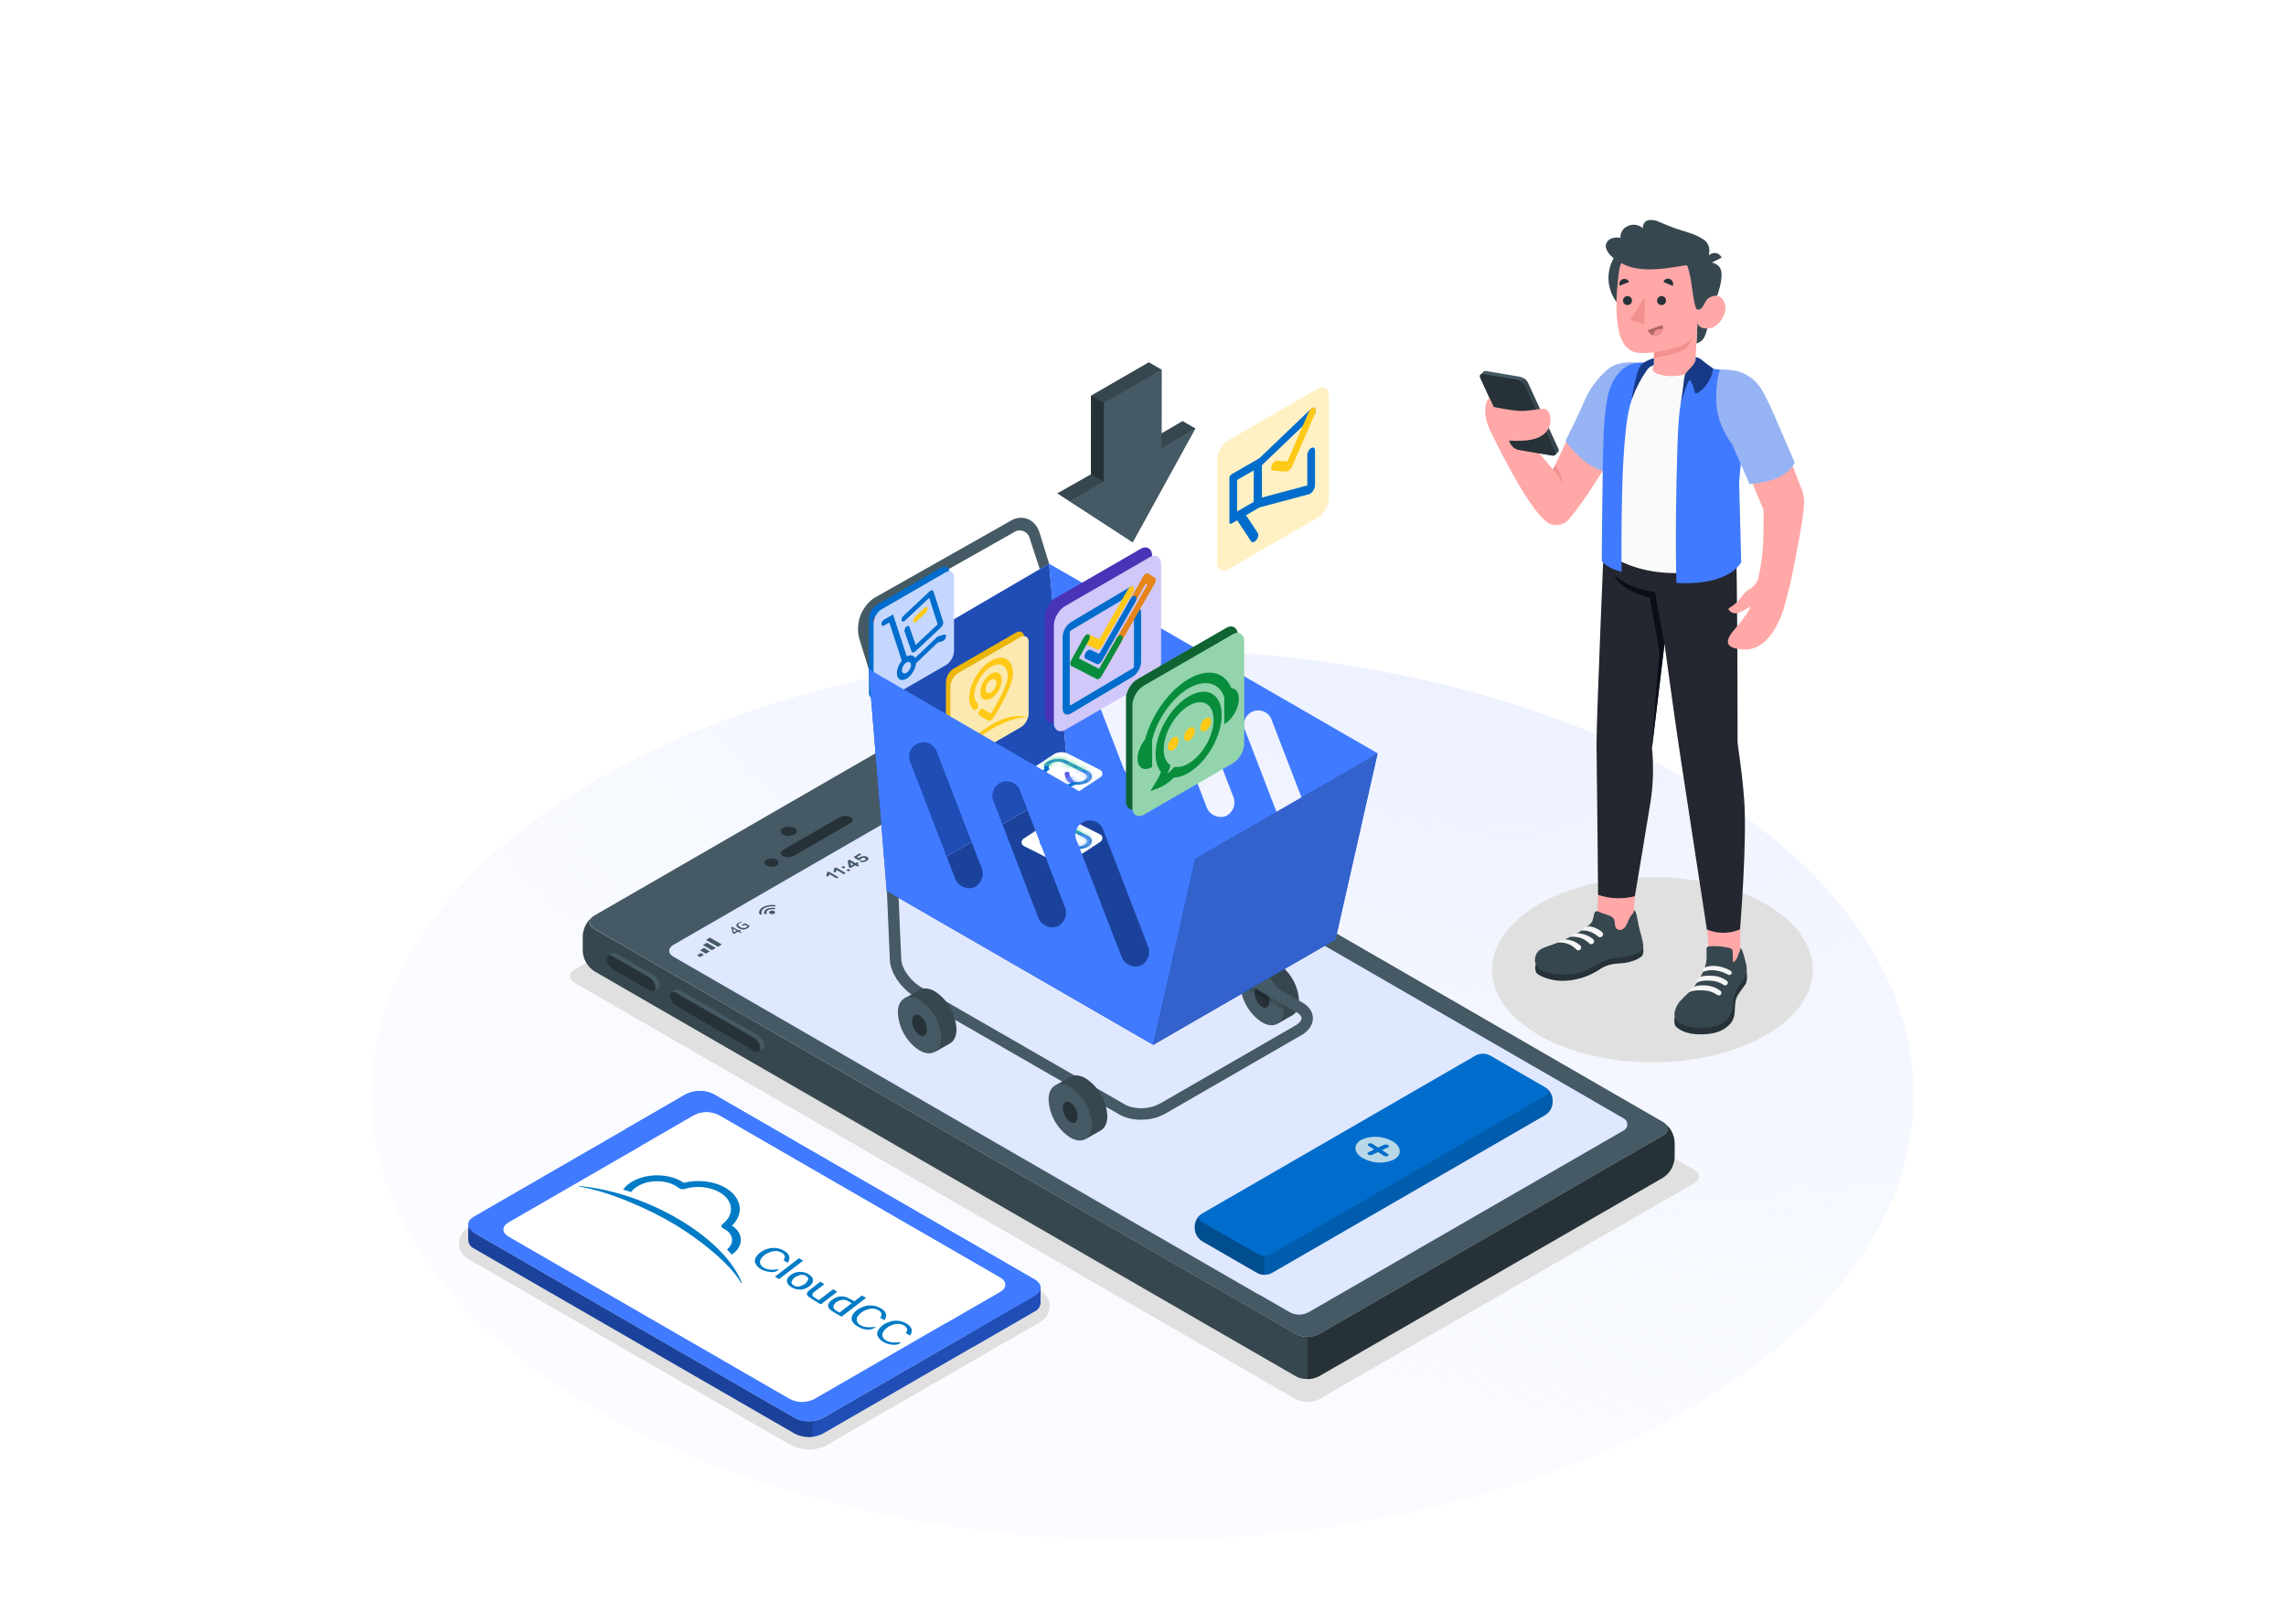 <svg width="480" height="341" viewBox="0 0 480 341" fill="none" xmlns="http://www.w3.org/2000/svg">
<g clip-path="url(#clip0_813_19316)">
<g clip-path="url(#clip1_813_19316)">
<path d="M239.868 323.367C329.322 323.367 401.838 281.5 401.838 229.853C401.838 178.207 329.322 136.34 239.868 136.34C150.415 136.34 77.898 178.207 77.898 229.853C77.898 281.5 150.415 323.367 239.868 323.367Z" fill="url(#paint0_radial_813_19316)"/>
<path d="M356.633 246.453C356.604 246.391 356.57 246.332 356.531 246.276C356.501 246.238 356.469 246.202 356.436 246.167C356.408 246.12 356.373 246.076 356.334 246.038L356.211 245.922C356.076 245.807 355.93 245.705 355.776 245.616L204.346 158.196C203.589 157.815 202.753 157.617 201.905 157.617C201.057 157.617 200.221 157.815 199.464 158.196L120.665 203.565C120.566 203.619 120.47 203.681 120.38 203.749C120.38 203.749 120.305 203.796 120.278 203.824C120.118 203.955 119.98 204.111 119.87 204.286C119.843 204.322 119.82 204.361 119.802 204.402C119.767 204.462 119.74 204.526 119.72 204.592C119.706 204.641 119.695 204.691 119.686 204.742C119.676 204.823 119.676 204.905 119.686 204.986C119.682 205.043 119.682 205.1 119.686 205.156C119.698 205.221 119.714 205.284 119.734 205.347C119.755 205.41 119.783 205.472 119.815 205.53C120.011 205.888 120.306 206.18 120.665 206.374L272.102 293.788C272.553 294.033 273.043 294.2 273.55 294.284C273.879 294.336 274.21 294.363 274.543 294.366C274.871 294.365 275.198 294.34 275.522 294.291C275.63 294.278 275.737 294.257 275.842 294.23C276.143 294.16 276.437 294.06 276.719 293.93C276.814 293.89 276.896 293.835 276.984 293.788L355.776 248.425C356.701 247.894 356.959 247.133 356.633 246.453Z" fill="#E0E0E0"/>
<path d="M346.97 223.054C365.571 223.054 380.65 214.347 380.65 203.606C380.65 192.865 365.571 184.158 346.97 184.158C328.368 184.158 313.289 192.865 313.289 203.606C313.289 214.347 328.368 223.054 346.97 223.054Z" fill="#E0E0E0"/>
<path d="M169.822 304.333C168.454 304.351 167.105 304.017 165.905 303.361L98.449 264.424L98.388 264.376C97.783 264.046 97.276 263.563 96.918 262.974C96.559 262.385 96.363 261.713 96.348 261.024C96.381 260.313 96.602 259.623 96.99 259.026C97.377 258.428 97.915 257.945 98.551 257.624L143.05 231.933C144.26 231.304 145.603 230.975 146.967 230.975C148.331 230.975 149.674 231.304 150.884 231.933L218.238 270.863C218.872 271.185 219.41 271.669 219.796 272.267C220.181 272.864 220.402 273.553 220.434 274.263C220.416 274.932 220.226 275.584 219.881 276.157C219.537 276.73 219.051 277.204 218.469 277.534C218.382 277.599 218.291 277.658 218.197 277.711L184.524 297.139L173.725 303.374C172.524 304.028 171.175 304.36 169.808 304.34L169.822 304.333Z" fill="#E0E0E0"/>
<path d="M350.065 236.429C350.036 236.366 349.999 236.307 349.956 236.252C349.929 236.215 349.899 236.178 349.868 236.144C349.837 236.096 349.801 236.052 349.759 236.014L349.643 235.906C349.507 235.786 349.359 235.681 349.201 235.593L201.919 150.545C201.162 150.165 200.326 149.967 199.478 149.967C198.631 149.967 197.795 150.165 197.037 150.545L124.794 192.236L124.501 192.42L124.406 192.501C124.245 192.629 124.107 192.783 123.998 192.957C123.93 193.052 123.88 193.158 123.848 193.27C123.844 193.319 123.844 193.37 123.848 193.419C123.838 193.501 123.838 193.583 123.848 193.664C123.845 193.721 123.845 193.777 123.848 193.834C123.861 193.898 123.877 193.962 123.896 194.024C123.917 194.087 123.942 194.149 123.971 194.208C124.173 194.568 124.475 194.861 124.841 195.051L272.102 280.106C272.553 280.351 273.043 280.517 273.551 280.595C273.879 280.652 274.211 280.682 274.544 280.684C274.872 280.684 275.199 280.657 275.523 280.602C275.631 280.589 275.737 280.568 275.842 280.541C276.145 280.474 276.439 280.374 276.72 280.242C276.815 280.201 276.896 280.153 276.985 280.106L349.201 238.408C350.16 237.871 350.418 237.109 350.065 236.429ZM334.2 233.41L329.583 236.082L268.05 271.578C267.89 271.672 267.725 271.754 267.553 271.823C267.051 272.032 266.513 272.139 265.969 272.139C265.425 272.139 264.887 272.032 264.384 271.823C264.213 271.754 264.047 271.672 263.888 271.578L147.057 204.129L141.399 200.872C141.201 200.76 141.022 200.618 140.869 200.451C140.284 199.811 140.468 198.995 141.399 198.451L207.523 160.276C208.276 159.764 209.177 159.513 210.086 159.562C210.304 159.589 210.517 159.646 210.719 159.732C210.832 159.774 210.941 159.827 211.045 159.889L334.2 230.989C334.412 231.113 334.588 231.289 334.71 231.502C334.832 231.714 334.896 231.955 334.896 232.2C334.896 232.445 334.832 232.685 334.71 232.898C334.588 233.11 334.412 233.287 334.2 233.41V233.41Z" fill="#455A64"/>
<path d="M124.508 192.428C123.879 192.907 123.361 193.517 122.99 194.215C122.619 194.914 122.404 195.684 122.359 196.474V199.697C122.404 200.545 122.648 201.372 123.072 202.108C123.496 202.844 124.089 203.469 124.801 203.933L272.082 288.974C272.637 289.278 273.248 289.466 273.877 289.525C274.095 289.525 274.306 289.559 274.557 289.566V280.685C274.225 280.679 273.894 280.651 273.565 280.603C273.054 280.521 272.562 280.35 272.109 280.1L124.794 195.053C123.549 194.339 123.447 193.203 124.508 192.428Z" fill="#37474F"/>
<path d="M166.812 175.216C166.949 175.163 167.068 175.07 167.152 174.949C167.236 174.827 167.28 174.683 167.28 174.536C167.28 174.388 167.236 174.244 167.152 174.123C167.068 174.001 166.949 173.908 166.812 173.856C166.442 173.668 166.033 173.57 165.618 173.57C165.204 173.57 164.795 173.668 164.425 173.856C164.287 173.908 164.168 174.001 164.085 174.123C164.001 174.244 163.956 174.388 163.956 174.536C163.956 174.683 164.001 174.827 164.085 174.949C164.168 175.07 164.287 175.163 164.425 175.216C164.795 175.403 165.204 175.501 165.618 175.501C166.033 175.501 166.442 175.403 166.812 175.216Z" fill="#263238"/>
<path d="M163.065 181.744C163.18 181.688 163.277 181.601 163.345 181.493C163.412 181.385 163.448 181.26 163.448 181.132C163.448 181.004 163.412 180.879 163.345 180.771C163.277 180.662 163.18 180.576 163.065 180.52C162.735 180.355 162.372 180.27 162.004 180.27C161.636 180.27 161.273 180.355 160.943 180.52C160.828 180.576 160.731 180.662 160.663 180.771C160.596 180.879 160.56 181.004 160.56 181.132C160.56 181.26 160.596 181.385 160.663 181.493C160.731 181.601 160.828 181.688 160.943 181.744C161.272 181.912 161.635 181.999 162.004 181.999C162.373 181.999 162.736 181.912 163.065 181.744Z" fill="#263238"/>
<path d="M166.647 179.723L178.506 172.875C179.186 172.501 179.186 171.91 178.574 171.556C178.218 171.384 177.826 171.299 177.43 171.307C177.034 171.315 176.646 171.417 176.296 171.604L164.437 178.444C163.791 178.825 163.757 179.41 164.369 179.764C164.725 179.937 165.117 180.023 165.513 180.016C165.909 180.009 166.297 179.908 166.647 179.723V179.723Z" fill="#263238"/>
<path d="M349.529 235.811C350.535 236.593 350.426 237.701 349.202 238.408L276.979 280.106C276.229 280.507 275.388 280.706 274.538 280.684V289.558C275.386 289.574 276.224 289.373 276.972 288.973L349.196 247.282C349.907 246.82 350.5 246.195 350.924 245.46C351.348 244.725 351.592 243.9 351.637 243.053V239.823C351.592 239.042 351.381 238.28 351.017 237.588C350.654 236.896 350.146 236.29 349.529 235.811V235.811Z" fill="#263238"/>
<path d="M159.243 217.437C159.603 217.663 159.904 217.97 160.124 218.334C160.344 218.698 160.475 219.108 160.508 219.531C160.523 219.674 160.498 219.819 160.435 219.949C160.373 220.078 160.275 220.188 160.154 220.266C160.005 220.354 159.433 220.694 159.27 220.783C159.122 220.846 158.961 220.869 158.801 220.851C158.641 220.833 158.489 220.775 158.359 220.681L141.937 211.16C141.578 210.934 141.278 210.626 141.059 210.262C140.841 209.899 140.711 209.489 140.679 209.066C140.667 208.929 140.69 208.791 140.746 208.665C140.802 208.538 140.889 208.429 140.998 208.345L141.91 207.815C142.057 207.752 142.219 207.728 142.379 207.746C142.538 207.764 142.691 207.823 142.821 207.917L159.243 217.437Z" fill="#455A64"/>
<path d="M158.358 217.932L141.936 208.453C141.256 208.052 140.678 208.337 140.678 209.092C140.71 209.515 140.84 209.925 141.058 210.289C141.277 210.652 141.577 210.96 141.936 211.187L158.358 220.707C159.038 221.108 159.623 220.822 159.623 220.068C159.596 219.637 159.468 219.219 159.248 218.847C159.028 218.476 158.723 218.162 158.358 217.932Z" fill="#263238"/>
<path d="M137.258 204.741C137.619 204.968 137.921 205.276 138.141 205.641C138.361 206.006 138.492 206.417 138.523 206.842C138.537 206.984 138.511 207.128 138.45 207.257C138.389 207.386 138.295 207.497 138.176 207.577C138.02 207.658 137.449 208.005 137.292 208.093C137.144 208.155 136.982 208.178 136.822 208.159C136.663 208.14 136.511 208.08 136.381 207.985L128.636 203.517C128.277 203.29 127.977 202.983 127.758 202.619C127.54 202.255 127.41 201.846 127.378 201.423C127.363 201.285 127.384 201.146 127.44 201.019C127.496 200.892 127.585 200.783 127.697 200.702C127.847 200.6 128.445 200.26 128.609 200.171C128.756 200.106 128.918 200.081 129.078 200.099C129.238 200.117 129.391 200.177 129.52 200.273L137.258 204.741Z" fill="#455A64"/>
<path d="M136.382 205.253L128.637 200.785C127.957 200.384 127.379 200.67 127.379 201.424C127.411 201.847 127.541 202.257 127.76 202.621C127.978 202.984 128.278 203.292 128.637 203.519L136.382 207.986C137.062 208.388 137.64 208.102 137.64 207.347C137.608 206.924 137.478 206.514 137.26 206.151C137.041 205.787 136.741 205.48 136.382 205.253V205.253Z" fill="#263238"/>
<path d="M341.025 237.283L336.408 239.949L274.874 275.452C274.714 275.543 274.548 275.624 274.378 275.696C273.876 275.905 273.337 276.013 272.794 276.013C272.25 276.013 271.711 275.905 271.209 275.696C271.039 275.624 270.873 275.543 270.713 275.452L147.056 204.095L141.405 200.831C141.206 200.723 141.027 200.583 140.875 200.416C140.29 199.777 140.474 198.954 141.405 198.41L207.529 160.242C208.286 159.741 209.187 159.503 210.092 159.562C210.31 159.589 210.523 159.646 210.725 159.732C210.838 159.774 210.947 159.826 211.051 159.888L341.025 234.896C341.229 235.022 341.397 235.197 341.514 235.406C341.631 235.615 341.692 235.85 341.692 236.09C341.692 236.329 341.631 236.565 341.514 236.773C341.397 236.982 341.229 237.158 341.025 237.283Z" fill="#5F8DF8"/>
<path opacity="0.8" d="M341.027 237.292L336.41 239.958L274.876 275.461C274.716 275.552 274.55 275.634 274.38 275.706C273.878 275.914 273.339 276.022 272.796 276.022C272.252 276.022 271.713 275.914 271.211 275.706C271.041 275.634 270.875 275.552 270.715 275.461L147.056 204.095L141.405 200.831C141.206 200.723 141.027 200.583 140.875 200.416C140.29 199.777 140.474 198.954 141.405 198.41L207.529 160.242C208.286 159.741 209.187 159.503 210.092 159.562C210.31 159.589 210.523 159.646 210.725 159.732C210.838 159.774 210.947 159.826 211.051 159.888L341.027 234.906C341.231 235.031 341.399 235.207 341.516 235.415C341.633 235.624 341.694 235.86 341.694 236.099C341.694 236.338 341.633 236.574 341.516 236.783C341.399 236.992 341.231 237.167 341.027 237.292Z" fill="white"/>
<path d="M155.364 195.841C155.331 195.835 155.299 195.824 155.269 195.807L154.949 195.617L154.167 196.073C154.147 196.086 154.124 196.093 154.099 196.093C154.075 196.093 154.052 196.086 154.031 196.073L153.916 196.011L153.861 195.971C153.86 195.955 153.86 195.939 153.861 195.923L153.535 194.774C153.533 194.758 153.533 194.742 153.535 194.726C153.545 194.709 153.559 194.695 153.576 194.685L153.685 194.624C153.718 194.615 153.753 194.615 153.787 194.624C153.823 194.628 153.857 194.64 153.889 194.658L155.017 195.338L155.194 195.243C155.223 195.232 155.254 195.232 155.283 195.243C155.319 195.245 155.354 195.257 155.385 195.277L155.459 195.318C155.493 195.318 155.514 195.359 155.514 195.372C155.514 195.386 155.514 195.406 155.466 195.427L155.296 195.529L155.623 195.712C155.646 195.724 155.665 195.743 155.677 195.767C155.677 195.767 155.677 195.801 155.623 195.821L155.493 195.903C155.445 195.895 155.4 195.874 155.364 195.841V195.841ZM154.684 195.433L153.882 194.964L154.12 195.76L154.684 195.433Z" fill="#455A64"/>
<path d="M156.1 195.188C155.754 195.167 155.418 195.065 155.12 194.888C154.801 194.698 154.624 194.514 154.604 194.324C154.583 194.134 154.712 193.957 154.984 193.794C155.098 193.732 155.216 193.68 155.338 193.637C155.455 193.601 155.576 193.576 155.698 193.562C155.698 193.563 155.739 193.562 155.753 193.562C155.766 193.562 155.753 193.562 155.753 193.562L155.821 193.692H155.773C155.594 193.711 155.42 193.766 155.263 193.855C155.08 193.964 154.991 194.086 155.005 194.222C155.018 194.358 155.154 194.487 155.406 194.63C155.611 194.761 155.844 194.842 156.086 194.868C156.297 194.878 156.507 194.829 156.691 194.725L156.868 194.603C156.908 194.57 156.942 194.531 156.97 194.487L156.44 194.181L156.113 194.365C156.083 194.377 156.049 194.377 156.018 194.365C155.984 194.362 155.951 194.35 155.923 194.331L155.848 194.29C155.848 194.29 155.794 194.249 155.794 194.236C155.794 194.222 155.794 194.202 155.841 194.181L156.358 193.882C156.394 193.873 156.431 193.873 156.467 193.882C156.509 193.883 156.549 193.897 156.582 193.923L157.337 194.358C157.359 194.366 157.378 194.38 157.392 194.399C157.392 194.399 157.392 194.399 157.392 194.44C157.303 194.64 157.143 194.8 156.943 194.888C156.695 195.064 156.403 195.168 156.1 195.188V195.188Z" fill="#455A64"/>
<path d="M162.567 191.31C162.818 191.46 162.818 191.691 162.567 191.834C162.427 191.908 162.272 191.946 162.115 191.946C161.957 191.946 161.802 191.908 161.662 191.834C161.411 191.691 161.411 191.46 161.662 191.31C161.803 191.24 161.957 191.203 162.115 191.203C162.272 191.203 162.426 191.24 162.567 191.31V191.31Z" fill="#455A64"/>
<path d="M160.921 190.885C160.465 191.15 160.322 191.531 160.499 191.864C160.532 191.903 160.574 191.933 160.622 191.951C160.669 191.969 160.721 191.974 160.771 191.966C160.921 191.966 161.03 191.864 160.982 191.782C160.853 191.544 160.982 191.279 161.274 191.102C161.64 190.911 162.06 190.851 162.464 190.932C162.614 190.932 162.764 190.932 162.784 190.81C162.784 190.735 162.723 190.674 162.607 190.647C162.034 190.543 161.443 190.627 160.921 190.885Z" fill="#455A64"/>
<path d="M160.193 190.467C159.513 190.855 159.268 191.406 159.465 191.916C159.465 191.991 159.608 192.038 159.737 192.031C159.887 192.031 159.982 191.936 159.948 191.855C159.792 191.44 159.989 190.991 160.54 190.671C161.168 190.35 161.88 190.229 162.58 190.325C162.729 190.325 162.872 190.325 162.886 190.202C162.886 190.127 162.811 190.059 162.682 190.046C161.829 189.923 160.958 190.071 160.193 190.467V190.467Z" fill="#455A64"/>
<path d="M173.569 183.993C173.544 184 173.519 184 173.494 183.993C173.494 183.993 173.494 183.993 173.494 183.945L173.63 183.265C173.63 183.265 173.63 183.232 173.63 183.218L173.671 183.177L173.909 183.041C173.933 183.034 173.959 183.034 173.984 183.041C174.01 183.033 174.039 183.033 174.065 183.041L176.01 184.163C176.014 184.169 176.016 184.176 176.016 184.183C176.016 184.191 176.014 184.198 176.01 184.204C176.014 184.211 176.017 184.219 176.017 184.228C176.017 184.236 176.014 184.244 176.01 184.251L175.765 184.394C175.739 184.401 175.711 184.401 175.684 184.394C175.657 184.402 175.629 184.402 175.602 184.394L174.12 183.538L174.038 183.932C174.038 183.932 174.038 183.932 173.997 183.973C173.968 183.98 173.938 183.98 173.909 183.973L173.569 183.993Z" fill="#455A64"/>
<path d="M175.092 183.116C175.066 183.124 175.037 183.124 175.011 183.116C175.007 183.109 175.006 183.101 175.006 183.092C175.006 183.084 175.007 183.076 175.011 183.069L175.153 182.389C175.151 182.373 175.151 182.357 175.153 182.341L175.187 182.3L175.425 182.164C175.452 182.156 175.48 182.156 175.507 182.164C175.534 182.157 175.562 182.157 175.589 182.164L177.527 183.286C177.527 183.286 177.527 183.286 177.527 183.334C177.53 183.34 177.531 183.347 177.531 183.354C177.531 183.361 177.53 183.368 177.527 183.375L177.282 183.517C177.255 183.525 177.227 183.525 177.2 183.517H177.119L175.636 182.661L175.548 183.103C175.537 183.121 175.52 183.136 175.5 183.143C175.474 183.151 175.445 183.151 175.419 183.143L175.092 183.116Z" fill="#455A64"/>
<path d="M176.997 181.893C177.024 181.887 177.052 181.887 177.079 181.893C177.105 181.885 177.134 181.885 177.16 181.893L177.46 182.063C177.463 182.069 177.465 182.076 177.465 182.083C177.465 182.09 177.463 182.097 177.46 182.103C177.463 182.111 177.465 182.119 177.465 182.127C177.465 182.136 177.463 182.144 177.46 182.151L177.181 182.314H177.099C177.073 182.322 177.044 182.322 177.018 182.314L176.718 182.144C176.715 182.137 176.713 182.129 176.713 182.12C176.713 182.112 176.715 182.104 176.718 182.097C176.715 182.089 176.714 182.081 176.714 182.073C176.714 182.065 176.715 182.057 176.718 182.049L176.997 181.893ZM178.051 182.498C178.076 182.485 178.104 182.478 178.133 182.478C178.161 182.478 178.189 182.485 178.214 182.498L178.507 182.668C178.507 182.668 178.541 182.668 178.541 182.715C178.539 182.725 178.535 182.735 178.529 182.743C178.523 182.751 178.516 182.758 178.507 182.763L178.228 182.919C178.203 182.933 178.175 182.94 178.146 182.94C178.118 182.94 178.09 182.933 178.065 182.919L177.772 182.749C177.772 182.749 177.738 182.749 177.738 182.702C177.739 182.692 177.743 182.684 177.749 182.676C177.755 182.669 177.763 182.664 177.772 182.661L178.051 182.498Z" fill="#455A64"/>
<path d="M180.111 181.894C180.085 181.907 180.057 181.914 180.029 181.914C180.001 181.914 179.973 181.907 179.947 181.894L179.587 181.69L178.655 182.227H178.574C178.547 182.235 178.519 182.235 178.492 182.227L178.281 182.105C178.247 182.105 178.234 182.071 178.227 182.051C178.22 182.028 178.22 182.005 178.227 181.983L177.996 180.793C177.99 180.771 177.991 180.748 178 180.727C178.008 180.706 178.024 180.688 178.043 180.677L178.275 180.541H178.356H178.431L179.635 181.221L179.893 181.071H179.975H180.056L180.267 181.201C180.276 181.203 180.284 181.209 180.29 181.216C180.296 181.223 180.3 181.232 180.301 181.241C180.301 181.241 180.301 181.275 180.267 181.289L180.009 181.439L180.376 181.649C180.376 181.649 180.41 181.649 180.376 181.697C180.379 181.704 180.381 181.713 180.381 181.721C180.381 181.729 180.379 181.737 180.376 181.745L180.111 181.894ZM179.206 181.473L178.567 181.099L178.696 181.779L179.206 181.473Z" fill="#455A64"/>
<path d="M179.295 180.003C179.29 179.988 179.29 179.971 179.295 179.956C179.295 179.956 179.295 179.955 179.295 179.908L180.424 179.228C180.449 179.214 180.477 179.207 180.506 179.207C180.534 179.207 180.562 179.214 180.587 179.228L180.798 179.35C180.798 179.35 180.832 179.35 180.832 179.398C180.832 179.445 180.832 179.432 180.798 179.445L179.955 179.928L180.309 180.173C180.342 180.128 180.384 180.089 180.431 180.058L180.553 179.976C180.667 179.912 180.788 179.862 180.914 179.826C181.037 179.787 181.165 179.764 181.295 179.758C181.421 179.741 181.549 179.741 181.675 179.758C181.801 179.786 181.923 179.832 182.036 179.894C182.143 179.947 182.234 180.027 182.301 180.126C182.348 180.19 182.367 180.271 182.355 180.35C182.344 180.434 182.303 180.511 182.24 180.568C182.157 180.646 182.066 180.714 181.968 180.772C181.84 180.843 181.706 180.902 181.567 180.948C181.444 180.983 181.319 181.006 181.193 181.016C181.079 181.027 180.966 181.027 180.853 181.016C180.756 180.997 180.662 180.965 180.574 180.921C180.574 180.921 180.54 180.921 180.54 180.874C180.54 180.826 180.54 180.84 180.574 180.826L180.819 180.683H180.893H180.975C181.03 180.7 181.087 180.712 181.145 180.717H181.308L181.458 180.67L181.594 180.602C181.709 180.534 181.771 180.466 181.777 180.384C181.784 180.302 181.737 180.241 181.628 180.18C181.529 180.124 181.415 180.1 181.301 180.112C181.17 180.114 181.042 180.149 180.927 180.214C180.882 180.24 180.839 180.269 180.798 180.302C180.778 180.323 180.759 180.346 180.744 180.37C180.747 180.388 180.747 180.407 180.744 180.425C180.73 180.445 180.712 180.462 180.689 180.472L180.411 180.636H180.329H180.254L179.295 180.003Z" fill="#455A64"/>
<path d="M146.974 200.958L146.349 200.598L147.178 200.115L147.804 200.476L146.974 200.958Z" fill="#455A64"/>
<path d="M148.225 200.239L146.974 199.518L147.803 199.035L149.054 199.756L148.225 200.239Z" fill="#455A64"/>
<path d="M149.477 199.517L147.601 198.429L148.43 197.953L150.314 199.034L149.477 199.517Z" fill="#455A64"/>
<path d="M150.728 198.798L148.226 197.35L149.062 196.867L151.558 198.316L150.728 198.798Z" fill="#455A64"/>
<path d="M207.291 163.792C207.124 163.772 206.955 163.798 206.802 163.866L203.681 165.662C203.477 165.777 203.531 165.995 203.796 166.151L204.939 166.831C205.108 166.924 205.296 166.98 205.489 166.994C205.571 167.005 205.653 167.005 205.734 166.994C205.819 166.987 205.902 166.964 205.979 166.926L209.1 165.131C209.297 165.009 209.25 164.798 208.978 164.642L207.842 163.962C207.673 163.866 207.485 163.808 207.291 163.792V163.792ZM205.455 166.852C205.373 166.843 205.294 166.815 205.224 166.77L204.082 166.09C203.885 165.974 203.844 165.804 203.993 165.716L207.115 163.921C207.155 163.899 207.198 163.885 207.244 163.88H207.319C207.403 163.888 207.485 163.916 207.557 163.962L208.692 164.642C208.889 164.757 208.93 164.927 208.787 165.009L205.666 166.811C205.6 166.842 205.528 166.856 205.455 166.852V166.852Z" fill="#455A64"/>
<path d="M204.781 165.518L206.141 166.293L205.651 166.578C205.596 166.595 205.537 166.595 205.481 166.578L204.482 166C204.339 165.919 204.305 165.79 204.414 165.722L204.781 165.518Z" fill="#455A64"/>
<path d="M205.013 165.389L205.597 165.049L206.944 165.824L206.352 166.164L205.013 165.389Z" fill="#455A64"/>
<path d="M205.828 164.918L206.406 164.578L207.759 165.36L207.175 165.7L205.828 164.918Z" fill="#455A64"/>
<path d="M207.31 164.166L208.282 164.73C208.459 164.832 208.425 164.982 208.18 165.118L207.983 165.233L206.623 164.451L207.092 164.186C207.125 164.168 207.162 164.157 207.199 164.154C207.236 164.15 207.274 164.154 207.31 164.166V164.166Z" fill="#455A64"/>
<path d="M207.963 163.887C208.168 163.866 208.374 163.922 208.541 164.044L208.752 164.166C208.983 164.302 209.112 164.452 209.024 164.506L208.881 164.601L207.807 163.982L207.963 163.887Z" fill="#455A64"/>
<path d="M199.341 169.041L201.762 166.939L203.04 168.755L201.367 168.299L199.341 169.041Z" fill="#455A64"/>
<path d="M250.879 257.407V258.005C250.906 258.522 251.055 259.025 251.314 259.473C251.573 259.921 251.934 260.301 252.368 260.583L264.037 267.315C264.498 267.549 265.009 267.672 265.526 267.672C266.044 267.672 266.554 267.549 267.015 267.315L324.523 234.097C324.957 233.813 325.318 233.432 325.577 232.983C325.835 232.534 325.985 232.03 326.012 231.513V230.921C325.985 230.404 325.835 229.9 325.577 229.451C325.318 229.002 324.957 228.621 324.523 228.337L312.854 221.605C312.393 221.37 311.883 221.248 311.365 221.248C310.848 221.248 310.337 221.37 309.876 221.605L252.368 254.83C251.935 255.113 251.575 255.493 251.316 255.941C251.058 256.389 250.908 256.891 250.879 257.407V257.407Z" fill="#006DCC"/>
<path opacity="0.15" d="M324.693 228.473C325.312 228.942 325.244 229.629 324.496 230.057L266.988 263.282C266.529 263.523 266.018 263.647 265.499 263.642V267.668C266.02 267.681 266.535 267.559 266.995 267.314L324.496 234.096C324.929 233.812 325.289 233.43 325.547 232.981C325.806 232.532 325.956 232.029 325.985 231.512V230.921C325.959 230.444 325.83 229.978 325.607 229.555C325.384 229.133 325.072 228.763 324.693 228.473V228.473Z" fill="black"/>
<path opacity="0.3" d="M252.116 254.984C251.747 255.276 251.443 255.642 251.225 256.059C251.007 256.476 250.879 256.935 250.852 257.405V258.004C250.879 258.521 251.029 259.024 251.289 259.472C251.549 259.921 251.912 260.3 252.348 260.581L264.01 267.313C264.467 267.558 264.98 267.68 265.499 267.666V263.641C264.98 263.647 264.468 263.523 264.01 263.28L252.341 256.548C251.6 256.127 251.559 255.46 252.116 254.984Z" fill="black"/>
<path d="M286.023 239.238C284.173 240.148 284.131 241.854 285.929 243.045C286.935 243.644 288.056 244.004 289.2 244.094C290.344 244.184 291.478 244.002 292.511 243.563C294.354 242.659 294.396 240.952 292.605 239.756C291.598 239.156 290.478 238.797 289.334 238.707C288.19 238.616 287.056 238.798 286.023 239.238V239.238ZM291.415 240.909L290.178 241.492L291.382 242.268C291.432 242.287 291.475 242.322 291.505 242.366C291.536 242.411 291.551 242.464 291.55 242.516C291.549 242.569 291.531 242.619 291.498 242.659C291.466 242.699 291.421 242.726 291.37 242.737C291.243 242.791 291.104 242.814 290.964 242.803C290.824 242.792 290.687 242.747 290.563 242.674L289.353 241.897L288.116 242.481C287.99 242.535 287.85 242.558 287.71 242.546C287.57 242.535 287.433 242.491 287.309 242.418C287.259 242.399 287.216 242.364 287.186 242.319C287.155 242.275 287.139 242.222 287.141 242.169C287.142 242.117 287.16 242.067 287.193 242.027C287.225 241.987 287.27 241.96 287.321 241.949L288.558 241.365L287.355 240.589C287.305 240.57 287.261 240.535 287.231 240.491C287.201 240.446 287.185 240.393 287.186 240.341C287.187 240.288 287.206 240.238 287.238 240.198C287.271 240.158 287.316 240.131 287.366 240.12C287.493 240.066 287.632 240.043 287.772 240.054C287.912 240.066 288.05 240.11 288.173 240.183L289.376 240.959L290.62 240.376C290.747 240.322 290.886 240.3 291.026 240.311C291.166 240.322 291.304 240.366 291.427 240.439C291.491 240.452 291.55 240.489 291.589 240.543C291.629 240.598 291.646 240.664 291.637 240.728C291.628 240.793 291.594 240.85 291.542 240.886C291.491 240.923 291.425 240.937 291.361 240.925L291.415 240.909Z" fill="#B9D8E7"/>
<path d="M272.774 210.2C272.699 208.611 272.249 207.062 271.462 205.68C270.675 204.297 269.573 203.12 268.245 202.244C266.926 201.469 265.736 201.435 264.893 201.985L261.799 203.726L268.293 214.926L271.36 213.185C272.216 212.716 272.761 211.689 272.774 210.2Z" fill="#37474F"/>
<path d="M265.029 204.068C266.355 204.946 267.456 206.124 268.243 207.506C269.03 208.888 269.48 210.435 269.558 212.024C269.558 214.948 267.477 216.104 264.961 214.642C263.635 213.764 262.535 212.586 261.748 211.204C260.961 209.822 260.511 208.274 260.433 206.686C260.453 203.762 262.513 202.592 265.029 204.068Z" fill="#455A64"/>
<path d="M263.451 208.454C263.451 207.311 264.131 206.788 265.008 207.291C265.479 207.631 265.863 208.077 266.129 208.594C266.395 209.11 266.535 209.682 266.538 210.263C266.538 211.405 265.858 211.922 264.981 211.425C264.512 211.083 264.13 210.637 263.864 210.121C263.599 209.605 263.457 209.034 263.451 208.454V208.454Z" fill="#263238"/>
<path opacity="0.15" d="M269.558 212.021C269.542 210.971 269.33 209.933 268.932 208.961L261.078 204.398C260.635 205.076 260.411 205.874 260.439 206.683C260.439 206.717 260.439 206.751 260.439 206.792L269.551 212.082C269.551 212.082 269.558 212.042 269.558 212.021Z" fill="black"/>
<path d="M240.216 235.08C238.554 235.207 236.888 234.907 235.374 234.21L192.534 209.519C189.944 208.214 187.033 204.827 186.85 201.618L185.537 171.079L187.924 170.943L189.243 201.488C189.366 203.664 191.644 206.398 193.602 207.377L236.476 232.075C237.628 232.556 238.875 232.768 240.121 232.696C241.367 232.624 242.581 232.27 243.67 231.66L272.231 215.19C272.911 214.742 273.312 214.204 273.285 213.749C273.257 213.293 272.829 212.844 272.101 212.477L226.208 185.835C223.624 184.536 220.727 181.143 220.544 177.933L219.904 160.994L222.291 160.865L222.93 177.797C223.053 179.987 225.331 182.714 227.282 183.693L273.176 210.342C274.706 211.11 275.59 212.273 275.671 213.613C275.753 214.952 274.991 216.251 273.543 217.19L244.983 233.659C243.541 234.531 241.9 235.02 240.216 235.08Z" fill="#455A64"/>
<path d="M232.519 234.394C232.444 232.805 231.994 231.256 231.207 229.874C230.42 228.491 229.318 227.314 227.99 226.438C226.671 225.663 225.481 225.622 224.645 226.18L221.544 227.92L228.038 239.12L231.105 237.379C231.948 236.91 232.519 235.883 232.519 234.394Z" fill="#37474F"/>
<path d="M224.76 228.26C226.089 229.137 227.192 230.315 227.979 231.699C228.766 233.083 229.214 234.633 229.289 236.223C229.289 239.14 227.215 240.303 224.692 238.834C223.366 237.957 222.266 236.779 221.48 235.397C220.694 234.014 220.246 232.466 220.17 230.878C220.19 227.961 222.244 226.771 224.76 228.26Z" fill="#455A64"/>
<path d="M223.182 232.647C223.182 231.505 223.862 230.981 224.739 231.484C225.21 231.824 225.595 232.27 225.861 232.786C226.127 233.303 226.267 233.875 226.269 234.456C226.269 235.592 225.589 236.115 224.718 235.612C224.248 235.273 223.863 234.828 223.596 234.313C223.329 233.798 223.187 233.227 223.182 232.647V232.647Z" fill="#263238"/>
<path d="M200.843 216.136C200.771 214.548 200.326 212.999 199.542 211.615C198.759 210.232 197.66 209.053 196.335 208.174C195.009 207.398 193.826 207.358 192.983 207.908L189.882 209.642L196.355 220.856L199.429 219.115C200.286 218.652 200.83 217.626 200.843 216.136Z" fill="#37474F"/>
<path d="M193.112 209.994C194.434 210.871 195.532 212.045 196.316 213.424C197.1 214.802 197.55 216.346 197.628 217.93C197.628 220.847 195.54 222.01 193.024 220.534C191.699 219.655 190.6 218.476 189.817 217.093C189.033 215.709 188.588 214.16 188.516 212.572C188.536 209.675 190.596 208.512 193.112 209.994Z" fill="#455A64"/>
<path d="M191.527 214.367C191.527 213.231 192.207 212.708 193.085 213.211C193.554 213.552 193.938 213.998 194.204 214.515C194.469 215.031 194.61 215.602 194.615 216.183C194.615 217.325 193.935 217.842 193.051 217.345C192.582 217.002 192.201 216.553 191.937 216.036C191.672 215.519 191.532 214.948 191.527 214.367Z" fill="#263238"/>
<path d="M180.417 134.074C180.011 132.518 180.086 130.877 180.631 129.364C181.176 127.852 182.166 126.54 183.47 125.601L211.969 109.492C214.56 107.792 217.409 108.975 218.307 111.933L220.286 118.345L218.327 119.488L216.199 113.007C216.112 112.661 215.941 112.341 215.7 112.078C215.459 111.814 215.157 111.614 214.82 111.496C214.483 111.378 214.121 111.345 213.769 111.402C213.416 111.458 213.083 111.601 212.799 111.817L185.048 127.491C184.217 128.101 183.584 128.942 183.229 129.91C182.875 130.878 182.814 131.929 183.055 132.931L184.728 139.085L182.396 140.445L180.417 134.074Z" fill="#455A64"/>
<path d="M224.48 164.975L186.196 187.081L242.147 219.381L280.431 197.275L224.48 164.975Z" fill="#1B429B"/>
<path d="M182.396 140.488L220.286 118.354L224.482 164.974L186.198 187.081L182.396 140.488Z" fill="#1F4CB5"/>
<path d="M220.278 118.354L224.474 164.974L280.425 197.274L289.265 158.168L220.278 118.354ZM239.842 163.179C239.034 163.43 238.16 163.352 237.409 162.962C236.658 162.573 236.091 161.903 235.83 161.098L226.582 137.101C226.379 136.723 226.258 136.305 226.229 135.877C226.2 135.448 226.262 135.019 226.412 134.616C226.562 134.214 226.797 133.848 227.099 133.543C227.402 133.238 227.766 133.002 228.168 132.849C228.569 132.696 228.999 132.631 229.427 132.658C229.856 132.684 230.274 132.802 230.654 133.003C231.033 133.204 231.366 133.484 231.629 133.823C231.892 134.163 232.079 134.555 232.178 134.973L241.426 158.97C241.767 159.738 241.792 160.61 241.497 161.397C241.203 162.184 240.611 162.824 239.849 163.179H239.842ZM257.311 171.394C256.504 171.648 255.629 171.573 254.877 171.184C254.126 170.795 253.558 170.125 253.299 169.32L244.078 145.322C243.875 144.945 243.755 144.529 243.725 144.102C243.695 143.674 243.757 143.245 243.906 142.844C244.054 142.442 244.287 142.076 244.588 141.771C244.889 141.466 245.251 141.229 245.651 141.075C246.051 140.921 246.478 140.853 246.906 140.877C247.334 140.901 247.752 141.016 248.132 141.214C248.512 141.412 248.845 141.688 249.11 142.025C249.375 142.362 249.565 142.751 249.668 143.167L258.916 167.164C259.263 167.937 259.29 168.816 258.991 169.609C258.691 170.402 258.09 171.043 257.318 171.394H257.311ZM274.781 179.615C273.978 179.871 273.107 179.8 272.356 179.418C271.605 179.036 271.035 178.374 270.768 177.575L261.527 153.578C261.329 153.201 261.213 152.788 261.187 152.364C261.16 151.939 261.224 151.515 261.373 151.117C261.522 150.719 261.754 150.357 262.053 150.055C262.352 149.753 262.712 149.518 263.108 149.365C263.505 149.212 263.929 149.145 264.353 149.167C264.778 149.19 265.193 149.302 265.57 149.496C265.948 149.69 266.281 149.962 266.546 150.294C266.812 150.626 267.004 151.01 267.11 151.422L276.358 175.419C276.697 176.185 276.722 177.053 276.428 177.837C276.135 178.621 275.546 179.26 274.787 179.615H274.781Z" fill="#407BFF"/>
<rect width="26.008" height="26.008" rx="2.709" transform="matrix(0.866 -0.5 2.20306e-08 1 219.391 126.859)" fill="#4A33B6"/>
<path d="M240.153 118.271C239.825 118.082 239.294 118.386 238.963 118.952L228.927 136.14L227.012 135.187C226.716 135.04 226.253 135.327 225.978 135.827C225.702 136.328 225.719 136.853 226.015 137.001L228.363 138.169C228.694 138.333 229.208 138.028 229.53 137.476L239.552 120.315L239.945 120.542L236.384 126.693C236.321 126.782 236.265 126.878 236.219 126.978L228.929 139.57L224.173 137.088L226.054 133.78L228.364 134.916C228.696 135.079 229.21 134.773 229.532 134.22L236.326 122.544C236.366 122.475 236.401 122.404 236.43 122.335C236.528 122.135 236.586 121.92 236.586 121.723C236.586 121.256 236.258 121.067 235.854 121.3L223.771 128.276C222.123 129.228 220.787 131.542 220.787 133.445L220.787 145.902C220.787 147.805 222.123 148.577 223.771 147.625L234.559 141.397C236.208 140.445 237.544 138.131 237.544 136.228L237.544 127.076L241.418 120.384C241.749 119.812 241.75 119.193 241.419 119.002L240.153 118.271ZM236.08 129.605L236.08 137.073C236.08 138.043 235.399 139.222 234.559 139.706L223.771 145.935C222.932 146.42 222.251 146.027 222.251 145.057L222.251 132.6C222.251 131.631 222.932 130.452 223.771 129.967L234.09 124.009L228.924 132.888L226.606 131.747C226.271 131.582 225.748 131.899 225.428 132.461L222.687 137.282C222.358 137.861 222.368 138.48 222.709 138.658L228.356 141.605C228.688 141.778 229.21 141.47 229.535 140.909L236.08 129.605Z" fill="#4A33B6"/>
<rect width="26.008" height="26.008" rx="2.709" transform="matrix(0.866 -0.5 2.20306e-08 1 221.287 128.619)" fill="#D0C8F8"/>
<g clip-path="url(#clip2_813_19316)">
<path fill-rule="evenodd" clip-rule="evenodd" d="M224.875 132.369C224.737 132.451 224.625 132.647 224.625 132.808V147.909C224.625 148.069 224.737 148.133 224.875 148.051L237.853 140.33C237.991 140.248 238.102 140.052 238.102 139.891V129.332C238.102 128.851 238.437 128.263 238.849 128.018C239.262 127.772 239.597 127.962 239.597 128.442V139.002C239.597 140.123 238.816 141.496 237.853 142.069L224.875 149.79C223.912 150.363 223.131 149.919 223.131 148.798V133.697C223.131 132.576 223.912 131.203 224.875 130.63L237.252 123.266C237.665 123.021 238 123.211 238 123.691C238 124.171 237.665 124.76 237.252 125.005L224.875 132.369Z" fill="#006DCC"/>
<path fill-rule="evenodd" clip-rule="evenodd" d="M237.882 123.15C238.172 123.319 238.17 123.871 237.876 124.383L231.374 135.734C231.091 136.228 230.639 136.508 230.345 136.37L227.655 135.11C227.35 134.967 227.329 134.43 227.608 133.91C227.886 133.389 228.359 133.084 228.663 133.226L230.829 134.241L236.825 123.772C237.119 123.259 237.592 122.981 237.882 123.15Z" fill="#FFC917"/>
<path fill-rule="evenodd" clip-rule="evenodd" d="M240.563 120.467C240.765 120.35 240.958 120.334 241.097 120.424L242.476 121.312C242.754 121.491 242.745 122.035 242.456 122.538L232.31 140.222C232.017 140.734 231.544 141.012 231.254 140.842C230.964 140.673 230.967 140.12 231.261 139.608L240.888 122.829L240.537 122.604L237.909 127.249C237.618 127.763 237.145 128.047 236.852 127.883C236.559 127.719 236.557 127.169 236.848 126.656L240.022 121.046C240.165 120.793 240.36 120.585 240.563 120.467Z" fill="#E5851A"/>
<path fill-rule="evenodd" clip-rule="evenodd" d="M228.614 133.211C228.911 133.366 228.921 133.911 228.635 134.428L226.525 138.237L230.787 140.439L234.461 134.019C234.755 133.507 235.228 133.228 235.518 133.396C235.809 133.565 235.806 134.117 235.513 134.629L231.322 141.951C231.034 142.454 230.572 142.733 230.28 142.582L224.951 139.829C224.808 139.755 224.724 139.584 224.72 139.356C224.716 139.128 224.791 138.859 224.928 138.611L227.557 133.864C227.843 133.347 228.316 133.055 228.614 133.211Z" fill="#088D3D"/>
<path fill-rule="evenodd" clip-rule="evenodd" d="M238.397 125.178C238.689 125.344 238.689 125.894 238.397 126.407L231.353 138.795C231.071 139.292 230.616 139.574 230.321 139.436L227.963 138.332C227.658 138.189 227.637 137.651 227.915 137.131C228.194 136.611 228.666 136.305 228.971 136.448L230.802 137.306L237.341 125.806C237.632 125.293 238.106 125.012 238.397 125.178Z" fill="#006DCC"/>
</g>
<rect width="10.837" height="10.837" rx="1.625" transform="matrix(-0.893 -0.45 0.836 -0.548 223.299 181.83)" fill="white"/>
<path fill-rule="evenodd" clip-rule="evenodd" d="M225.631 178.159C225.406 178.259 225.096 178.239 224.939 178.114C224.483 177.755 224.138 177.44 223.908 177.093C223.675 176.742 223.568 176.373 223.552 175.911C223.547 175.753 223.765 175.613 224.04 175.6C224.315 175.586 224.541 175.704 224.547 175.863C224.56 176.276 224.654 176.578 224.839 176.856C225.025 177.137 225.314 177.407 225.753 177.754C225.911 177.878 225.856 178.059 225.631 178.159Z" fill="#5C5CE6"/>
<mask id="mask0_813_19316" style="mask-type:alpha" maskUnits="userSpaceOnUse" x="223" y="175" width="3" height="4">
<path fill-rule="evenodd" clip-rule="evenodd" d="M225.632 178.159C225.407 178.259 225.097 178.239 224.94 178.114C224.484 177.755 224.139 177.44 223.909 177.093C223.676 176.742 223.569 176.373 223.553 175.911C223.548 175.753 223.766 175.613 224.041 175.6C224.316 175.586 224.542 175.704 224.548 175.863C224.561 176.276 224.655 176.578 224.84 176.856C225.026 177.137 225.315 177.407 225.754 177.754C225.912 177.878 225.857 178.059 225.632 178.159Z" fill="#5C5CE6"/>
</mask>
<g mask="url(#mask0_813_19316)">
<g filter="url(#filter0_f_813_19316)">
<path d="M223.469 177.142C224.692 176.341 226.742 176.224 228.048 176.883C229.354 177.541 229.421 178.725 228.198 179.527C226.975 180.328 224.925 180.445 223.619 179.786C222.313 179.128 222.245 177.944 223.469 177.142Z" fill="#5789FD"/>
</g>
</g>
<path fill-rule="evenodd" clip-rule="evenodd" d="M227.718 175.905L227.714 175.903L227.699 175.895L227.683 175.887L227.679 175.885L223.332 173.694L223.329 173.692L223.295 173.675L223.256 173.658C222.508 173.321 221.387 173.398 220.71 173.842C220.273 174.129 220.123 174.501 220.256 174.833L220.363 175.099L220.066 175.326C218.958 176.176 219.09 177.35 220.414 178.018C221.735 178.683 223.769 178.608 225.09 177.871L225.491 177.647L226.013 177.709C226.631 177.782 227.316 177.656 227.781 177.351C228.444 176.917 228.419 176.279 227.734 175.913L227.722 175.906L227.718 175.905ZM228.433 175.478C229.5 176.047 229.539 177.04 228.507 177.717C227.78 178.193 226.713 178.387 225.754 178.274C224.053 179.223 221.435 179.32 219.734 178.463C218.029 177.604 217.86 176.092 219.287 174.998C219.083 174.49 219.312 173.917 219.985 173.476C221.025 172.794 222.746 172.676 223.897 173.193L223.9 173.192L224.011 173.248L228.354 175.437L228.378 175.449L228.402 175.461L228.434 175.477L228.433 175.478Z" fill="#006DCC"/>
<mask id="mask1_813_19316" style="mask-type:alpha" maskUnits="userSpaceOnUse" x="218" y="172" width="12" height="8">
<path fill-rule="evenodd" clip-rule="evenodd" d="M227.718 175.907L227.714 175.905L227.699 175.897L227.683 175.889L227.679 175.887L223.332 173.695L223.329 173.694L223.295 173.677L223.256 173.66C222.508 173.323 221.387 173.4 220.71 173.844C220.273 174.131 220.123 174.503 220.256 174.835L220.363 175.101L220.066 175.328C218.958 176.178 219.09 177.352 220.414 178.02C221.735 178.685 223.769 178.61 225.09 177.873L225.491 177.649L226.013 177.711C226.631 177.784 227.316 177.658 227.781 177.353C228.444 176.919 228.419 176.281 227.734 175.915L227.722 175.908L227.718 175.907ZM228.433 175.479C229.5 176.049 229.539 177.042 228.507 177.719C227.78 178.195 226.713 178.389 225.754 178.276C224.053 179.225 221.435 179.322 219.734 178.465C218.029 177.606 217.86 176.094 219.287 175C219.083 174.492 219.312 173.919 219.985 173.478C221.025 172.796 222.746 172.678 223.897 173.195L223.9 173.194L224.011 173.25L228.354 175.439L228.378 175.451L228.402 175.463L228.434 175.479L228.433 175.479Z" fill="#2D6CFC"/>
</mask>
<g mask="url(#mask1_813_19316)">
<g filter="url(#filter1_f_813_19316)">
<path d="M232.586 175.832L218.765 174.318L219.747 172.05L233.568 173.564L232.586 175.832Z" fill="#66D7A4"/>
</g>
<g filter="url(#filter2_f_813_19316)">
<path d="M231.289 177.809C231.108 178.226 230.387 178.501 229.677 178.424L225.914 178.011C225.205 177.934 224.776 177.532 224.957 177.115L225.503 175.852C225.684 175.435 226.406 175.16 227.115 175.237L230.878 175.65C231.588 175.727 232.017 176.129 231.836 176.546L231.289 177.809Z" fill="#96B6FE" fill-opacity="0.8"/>
</g>
</g>
<rect width="10.837" height="10.837" rx="1.625" transform="matrix(-0.893 -0.45 0.836 -0.548 223.296 168.283)" fill="white"/>
<path fill-rule="evenodd" clip-rule="evenodd" d="M225.63 164.612C225.405 164.712 225.095 164.692 224.938 164.567C224.482 164.208 224.137 163.893 223.907 163.546C223.674 163.195 223.567 162.827 223.551 162.364C223.546 162.206 223.764 162.066 224.039 162.053C224.314 162.039 224.54 162.157 224.546 162.316C224.559 162.729 224.653 163.031 224.838 163.309C225.024 163.59 225.313 163.86 225.752 164.207C225.91 164.331 225.855 164.512 225.63 164.612Z" fill="#5C5CE6"/>
<mask id="mask2_813_19316" style="mask-type:alpha" maskUnits="userSpaceOnUse" x="223" y="162" width="3" height="3">
<path fill-rule="evenodd" clip-rule="evenodd" d="M225.631 164.616C225.406 164.716 225.096 164.696 224.939 164.571C224.483 164.212 224.138 163.897 223.908 163.55C223.675 163.199 223.568 162.831 223.552 162.368C223.547 162.21 223.765 162.07 224.04 162.057C224.315 162.043 224.541 162.161 224.547 162.32C224.56 162.733 224.654 163.035 224.839 163.313C225.025 163.594 225.314 163.864 225.753 164.211C225.911 164.335 225.856 164.516 225.631 164.616Z" fill="#5C5CE6"/>
</mask>
<g mask="url(#mask2_813_19316)">
<g filter="url(#filter3_f_813_19316)">
<path d="M223.469 163.599C224.692 162.798 226.742 162.681 228.048 163.34C229.354 163.998 229.421 165.182 228.198 165.984C226.975 166.785 224.925 166.902 223.619 166.243C222.313 165.585 222.245 164.401 223.469 163.599Z" fill="#5789FD"/>
</g>
</g>
<path fill-rule="evenodd" clip-rule="evenodd" d="M227.717 162.36L227.713 162.358L227.698 162.35L227.682 162.342L227.678 162.34L223.331 160.149L223.328 160.147L223.294 160.13L223.256 160.113C222.507 159.776 221.386 159.853 220.709 160.297C220.272 160.584 220.122 160.956 220.255 161.288L220.362 161.554L220.065 161.781C218.957 162.631 219.089 163.805 220.413 164.473C221.734 165.138 223.768 165.063 225.089 164.326L225.49 164.102L226.012 164.164C226.63 164.237 227.315 164.111 227.78 163.806C228.443 163.372 228.418 162.734 227.733 162.368L227.721 162.362L227.717 162.36ZM228.432 161.933C229.499 162.502 229.538 163.495 228.506 164.172C227.779 164.648 226.712 164.842 225.753 164.729C224.052 165.678 221.434 165.776 219.733 164.918C218.028 164.059 217.859 162.548 219.286 161.453C219.082 160.945 219.311 160.372 219.984 159.931C221.024 159.249 222.745 159.131 223.896 159.649L223.899 159.647L224.01 159.703L228.353 161.892L228.377 161.904L228.401 161.916L228.433 161.932L228.432 161.933Z" fill="#006DCC"/>
<mask id="mask3_813_19316" style="mask-type:alpha" maskUnits="userSpaceOnUse" x="218" y="159" width="12" height="7">
<path fill-rule="evenodd" clip-rule="evenodd" d="M227.716 162.358L227.712 162.356L227.697 162.348L227.681 162.34L227.677 162.338L223.33 160.147L223.327 160.145L223.293 160.128L223.255 160.111C222.506 159.775 221.385 159.851 220.708 160.295C220.271 160.582 220.121 160.954 220.254 161.286L220.361 161.552L220.064 161.779C218.956 162.629 219.088 163.803 220.412 164.471C221.733 165.136 223.767 165.061 225.088 164.324L225.489 164.1L226.011 164.162C226.629 164.235 227.314 164.109 227.779 163.804C228.442 163.37 228.417 162.732 227.732 162.366L227.72 162.36L227.716 162.358ZM228.431 161.931C229.498 162.5 229.537 163.493 228.505 164.17C227.778 164.646 226.711 164.84 225.752 164.727C224.051 165.676 221.433 165.774 219.732 164.916C218.027 164.057 217.858 162.546 219.285 161.451C219.081 160.943 219.31 160.37 219.983 159.93C221.023 159.247 222.744 159.129 223.895 159.647L223.898 159.645L224.009 159.701L228.352 161.89L228.376 161.902L228.4 161.914L228.432 161.93L228.431 161.931Z" fill="#2D6CFC"/>
</mask>
<g mask="url(#mask3_813_19316)">
<g filter="url(#filter4_f_813_19316)">
<path d="M232.584 162.283L218.763 160.769L219.745 158.501L233.566 160.016L232.584 162.283Z" fill="#66D7A4"/>
</g>
<g filter="url(#filter5_f_813_19316)">
<path d="M231.287 164.26C231.106 164.677 230.385 164.953 229.675 164.875L225.912 164.463C225.203 164.385 224.774 163.983 224.955 163.566L225.501 162.303C225.682 161.886 226.404 161.611 227.113 161.688L230.876 162.101C231.586 162.179 232.015 162.58 231.834 162.997L231.287 164.26Z" fill="#96B6FE" fill-opacity="0.8"/>
</g>
</g>
<rect width="18.964" height="18.964" rx="1.896" transform="matrix(0.866 -0.5 2.20306e-08 1 198.614 141.322)" fill="#EBB60A"/>
<path d="M206.147 139.163C206.147 139.082 206.204 138.982 206.275 138.942L206.38 138.881C206.45 138.84 206.518 138.829 206.573 138.848C206.628 138.867 206.697 138.855 206.767 138.814L206.89 138.743C206.961 138.702 207.03 138.635 207.086 138.552C207.142 138.469 207.21 138.401 207.281 138.36L207.384 138.301C207.456 138.26 207.513 138.293 207.513 138.375L207.513 140.614C207.513 141.05 207.208 141.58 206.83 141.798C206.453 142.016 206.147 141.839 206.147 141.403L206.147 139.163Z" fill="#EBB60A"/>
<path d="M201.623 147.65L199.235 149.028C199.235 149.754 199.745 150.049 200.374 149.685L213.28 142.234C213.909 141.871 214.418 140.988 214.418 140.262L212.038 141.636L212.038 141.061C212.038 138.797 210.766 137.371 208.837 137.817C208.511 137.892 208.168 138.304 208.07 138.736C207.972 139.169 208.157 139.458 208.483 139.383C209.852 139.067 210.806 140.087 210.806 141.772L210.806 142.348L202.854 146.939L202.854 146.363C202.854 144.688 203.849 142.532 205.183 141.287C205.508 140.983 205.69 140.48 205.589 140.163C205.489 139.845 205.144 139.834 204.819 140.138C202.949 141.885 201.623 144.8 201.623 147.074L201.623 147.65Z" fill="#EBB60A"/>
<path d="M202.888 150.009C202.888 149.617 202.612 149.457 202.272 149.654C201.932 149.85 201.656 150.328 201.656 150.721L201.656 151.227C201.656 154.524 203.971 155.861 206.827 154.212C209.683 152.563 211.998 148.553 211.998 145.256L211.998 144.75C211.998 144.357 211.722 144.198 211.382 144.394C211.042 144.591 210.766 145.068 210.766 145.461L210.766 145.967C210.766 148.479 209.002 151.534 206.827 152.79C204.651 154.046 202.888 153.027 202.888 150.515L202.888 150.009Z" fill="#EBB60A"/>
<rect width="18.964" height="18.964" rx="1.896" transform="matrix(0.866 -0.5 2.20306e-08 1 199.563 142.27)" fill="#FBE9B0"/>
<g clip-path="url(#clip3_813_19316)">
<path d="M208.097 140.001C206.157 141.121 204.584 143.846 204.584 146.087C204.584 146.649 204.852 147.242 205.329 147.813C205.495 148.011 205.422 148.446 205.168 148.785C204.913 149.124 204.572 149.237 204.406 149.039C203.905 148.438 203.483 147.67 203.483 146.722C203.483 143.779 205.549 140.201 208.097 138.73C210.646 137.258 212.712 138.451 212.712 141.394C212.712 142.098 212.48 142.96 212.171 143.811C211.857 144.675 211.436 145.599 210.999 146.475C210.125 148.228 209.144 149.868 208.703 150.588C208.355 151.155 207.832 151.449 207.49 151.286C207.113 151.106 206.347 150.712 205.59 150.141C205.391 149.991 205.415 149.575 205.645 149.213C205.874 148.85 206.222 148.678 206.421 148.828C207.059 149.309 207.707 149.66 208.097 149.853C208.565 149.083 209.399 147.662 210.143 146.17C210.556 145.344 210.93 144.516 211.199 143.776C211.472 143.024 211.611 142.432 211.611 142.029C211.611 139.789 210.038 138.88 208.097 140.001Z" fill="#FFC917"/>
<path fill-rule="evenodd" clip-rule="evenodd" d="M205.854 145.353C205.854 143.923 206.859 142.183 208.097 141.468C209.336 140.753 210.34 141.333 210.34 142.763C210.34 144.193 209.336 145.933 208.097 146.648C206.859 147.363 205.854 146.783 205.854 145.353ZM208.097 142.739C207.467 143.103 206.955 143.989 206.955 144.717C206.955 145.446 207.467 145.741 208.097 145.377C208.728 145.013 209.24 144.127 209.24 143.399C209.24 142.67 208.728 142.375 208.097 142.739Z" fill="#FFC917"/>
<path d="M208.236 152.123C205.316 153.809 202.696 156.369 200.909 159.061C200.9 159.076 200.895 159.101 200.899 159.119C200.902 159.139 200.913 159.143 200.923 159.13C202.798 156.663 206.022 154.362 208.236 153.084C210.348 151.864 213.674 150.384 215.548 150.686C215.558 150.688 215.569 150.671 215.573 150.647C215.576 150.624 215.572 150.605 215.563 150.601C213.775 149.973 211.156 150.438 208.236 152.123Z" fill="#FFC917"/>
</g>
<rect width="19.506" height="19.506" rx="1.951" transform="matrix(0.866 -0.5 2.20306e-08 1 182.455 127.934)" fill="#006DCC"/>
<path d="M191.138 131.898C191.048 131.56 191.248 131.043 191.586 130.744L194.017 128.588C194.355 128.288 194.703 128.319 194.793 128.657C194.884 128.995 194.683 129.512 194.345 129.812L191.914 131.968C191.576 132.267 191.229 132.236 191.138 131.898Z" fill="#9F1D2D"/>
<path d="M187.483 130.019L188.231 132.81C188.267 132.945 188.406 132.958 188.541 132.838L188.957 132.469L190.225 137.199L197.367 130.866L196.099 126.136L196.314 125.945C196.449 125.825 196.529 125.618 196.493 125.483L195.745 122.692C195.709 122.557 195.57 122.545 195.435 122.665L187.662 129.558C187.527 129.677 187.447 129.884 187.483 130.019ZM189.192 130.746L188.969 129.913L194.784 124.757L195.007 125.589L189.192 130.746ZM190.195 131.435L194.889 127.272L195.815 130.728L191.121 134.89L190.195 131.435Z" fill="#9F1D2D"/>
<path d="M183.975 129.371C183.625 129.573 183.342 130.064 183.342 130.468C183.342 130.872 183.625 131.036 183.975 130.834L185.312 130.062L187.684 138.691C187.037 139.477 186.598 140.525 186.598 141.439C186.598 142.777 187.537 143.319 188.696 142.65C189.728 142.054 190.585 140.699 190.761 139.464C190.781 139.448 190.802 139.431 190.823 139.412L195.616 135.093L197.086 134.61C197.428 134.497 197.765 134.052 197.839 133.614C197.912 133.177 197.695 132.913 197.353 133.026L195.576 133.61L190.593 138.099C190.289 137.531 189.667 137.355 188.93 137.686L186.278 128.042L183.975 129.371ZM188.696 141.187C188.237 141.452 187.865 141.237 187.865 140.708C187.865 140.178 188.237 139.534 188.696 139.269C189.154 139.004 189.526 139.219 189.526 139.749C189.526 140.278 189.154 140.922 188.696 141.187Z" fill="#9F1D2D"/>
<rect width="19.506" height="19.506" rx="1.951" transform="matrix(0.866 -0.5 2.20306e-08 1 183.43 128.91)" fill="#C6D7FF"/>
<g clip-path="url(#clip4_813_19316)">
<g clip-path="url(#clip5_813_19316)">
<path fill-rule="evenodd" clip-rule="evenodd" d="M191.761 130.484C191.673 130.209 191.83 129.771 192.113 129.506L194.076 127.666C194.358 127.401 194.659 127.41 194.747 127.685C194.835 127.961 194.677 128.399 194.395 128.664L192.432 130.503C192.15 130.768 191.849 130.76 191.761 130.484Z" fill="#FFC917"/>
<path d="M189.675 129.331C189.393 129.596 189.235 130.034 189.323 130.309C189.411 130.585 189.712 130.593 189.994 130.328L195.11 125.533L196.888 131.09L192.274 135.415L190.954 131.618C190.861 131.348 190.557 131.348 190.276 131.618C189.996 131.889 189.844 132.327 189.938 132.597L191.38 136.746C191.497 137.083 191.873 137.088 192.226 136.757L197.582 131.736C197.94 131.4 198.14 130.845 198.028 130.496L196.016 124.208C195.904 123.859 195.524 123.848 195.166 124.184L189.675 129.331Z" fill="#006DCC"/>
<path fill-rule="evenodd" clip-rule="evenodd" d="M185.606 130.116C185.31 130.286 185.07 130.702 185.07 131.044C185.07 131.386 185.31 131.524 185.606 131.353L186.731 130.704L189.357 138.723C188.714 139.507 188.292 140.556 188.324 141.444C188.369 142.7 189.305 143.156 190.415 142.464C191.43 141.83 192.239 140.455 192.336 139.264C192.345 139.256 192.355 139.247 192.365 139.237L196.907 134.913L197.982 134.584C198.27 134.496 198.559 134.123 198.626 133.751C198.694 133.379 198.515 133.15 198.227 133.238L196.861 133.656L192.15 138.141C191.834 137.559 191.168 137.415 190.401 137.829L187.514 129.014L185.606 130.116ZM190.372 141.252C190.89 140.928 191.294 140.19 191.273 139.603C191.252 139.017 190.814 138.804 190.296 139.127C189.777 139.451 189.374 140.189 189.395 140.776C189.416 141.362 189.853 141.576 190.372 141.252Z" fill="#006DCC"/>
</g>
</g>
<path d="M182.396 140.486L186.198 187.08L242.148 219.38L250.988 180.28L182.396 140.486ZM204.483 186.352C203.675 186.603 202.801 186.525 202.05 186.135C201.299 185.746 200.732 185.076 200.471 184.272L191.23 160.274C191.031 159.898 190.914 159.484 190.886 159.059C190.859 158.634 190.922 158.208 191.071 157.809C191.221 157.41 191.453 157.048 191.753 156.745C192.053 156.443 192.413 156.207 192.81 156.054C193.208 155.901 193.633 155.834 194.058 155.858C194.483 155.881 194.899 155.995 195.277 156.19C195.655 156.386 195.988 156.66 196.252 156.993C196.517 157.327 196.708 157.713 196.813 158.126L206.061 182.116C206.41 182.887 206.44 183.765 206.144 184.559C205.849 185.352 205.252 185.997 204.483 186.352V186.352ZM221.952 194.567C221.145 194.821 220.27 194.746 219.518 194.357C218.767 193.969 218.199 193.298 217.94 192.493L208.719 168.496C208.516 168.118 208.396 167.702 208.366 167.275C208.336 166.847 208.398 166.419 208.547 166.017C208.695 165.615 208.928 165.249 209.229 164.944C209.53 164.64 209.892 164.402 210.292 164.248C210.691 164.094 211.119 164.026 211.547 164.05C211.975 164.074 212.393 164.189 212.773 164.387C213.153 164.585 213.486 164.861 213.751 165.198C214.016 165.535 214.206 165.924 214.309 166.34L223.55 190.337C223.898 191.11 223.925 191.989 223.625 192.782C223.325 193.575 222.724 194.217 221.952 194.567V194.567ZM239.421 202.788C238.615 203.042 237.741 202.967 236.991 202.578C236.24 202.189 235.674 201.519 235.416 200.714L226.168 176.717C225.965 176.339 225.845 175.923 225.815 175.496C225.785 175.069 225.847 174.64 225.996 174.238C226.144 173.836 226.377 173.471 226.678 173.166C226.979 172.861 227.341 172.623 227.741 172.469C228.14 172.315 228.568 172.248 228.996 172.272C229.424 172.296 229.842 172.41 230.221 172.608C230.601 172.806 230.935 173.083 231.2 173.419C231.465 173.756 231.655 174.145 231.758 174.561L240.999 198.558C241.348 199.329 241.378 200.206 241.082 200.998C240.787 201.791 240.19 202.434 239.421 202.788V202.788Z" fill="#407BFF"/>
<rect width="27.092" height="27.092" rx="2.709" transform="matrix(0.866 -0.5 2.20306e-08 1 236.43 143.992)" fill="#0F6431"/>
<g clip-path="url(#clip6_813_19316)">
<rect width="27.092" height="27.092" rx="2.709" transform="matrix(0.866 -0.5 2.20306e-08 1 255.577 93.799)" fill="#FFC917" fill-opacity="0.25"/>
<g clip-path="url(#clip7_813_19316)">
<path fill-rule="evenodd" clip-rule="evenodd" d="M275.729 87.382C276.154 86.975 276.386 86.312 276.246 85.902C276.107 85.491 275.649 85.488 275.223 85.895L264.426 96.222L258.576 99.6C258.337 99.737 258.144 100.073 258.144 100.349L258.144 109.696C258.144 109.971 258.337 110.083 258.576 109.945L259.782 109.249L262.7 113.667C262.916 113.995 263.409 113.874 263.801 113.398C264.193 112.922 264.336 112.27 264.119 111.943L261.634 108.18L264.468 106.543L274.826 103.775C275.478 103.6 276.119 102.663 276.119 101.883L276.119 94.54C276.119 94.022 275.756 93.813 275.309 94.072C274.861 94.33 274.498 94.959 274.498 95.476L274.498 101.924L264.975 104.469L264.975 97.667L275.729 87.382ZM263.262 98.766L263.235 105.383L259.765 107.387L259.765 100.785L263.262 98.766Z" fill="#006DCC"/>
<path fill-rule="evenodd" clip-rule="evenodd" d="M275.925 85.6C276.298 85.672 276.399 86.195 276.15 86.768L271.348 97.86C271.05 98.549 270.457 99.054 269.989 99.019L267.328 98.821C266.938 98.792 266.8 98.3 267.02 97.723C267.241 97.146 267.735 96.701 268.125 96.73L270.306 96.893L274.801 86.509C275.049 85.935 275.553 85.528 275.925 85.6Z" fill="#FFC917"/>
</g>
</g>
<rect width="27.092" height="27.092" rx="2.709" transform="matrix(0.866 -0.5 2.20306e-08 1 237.784 145.346)" fill="#93D4AD"/>
<g clip-path="url(#clip8_813_19316)">
<path d="M238.845 159.311C238.845 158.678 238.991 157.97 239.269 157.26C239.547 156.55 239.946 155.864 240.425 155.273C241.113 152.726 242.352 150.148 243.974 147.885C245.597 145.622 247.525 143.782 249.501 142.612C251.477 141.442 253.405 140.999 255.027 141.342C256.649 141.684 257.886 142.796 258.573 144.529C259.167 144.56 259.633 144.884 259.899 145.449C260.166 146.013 260.217 146.787 260.045 147.649C259.873 148.51 259.488 149.411 258.95 150.209C258.411 151.008 257.75 151.659 257.07 152.062L257.069 152.062L257.069 146.399C256.54 144.874 255.522 143.878 254.16 143.552C252.798 143.227 251.162 143.588 249.484 144.585C247.806 145.583 246.172 147.165 244.813 149.107C243.455 151.05 242.442 153.253 241.917 155.404L241.917 161.039C241.514 161.278 241.114 161.423 240.742 161.466C240.369 161.509 240.03 161.448 239.745 161.288C239.459 161.127 239.233 160.87 239.079 160.532C238.924 160.193 238.845 159.778 238.845 159.312L238.845 159.311Z" fill="#088D3D"/>
<path d="M247.484 155.496C247.484 155.842 247.365 156.243 247.153 156.613C246.942 156.983 246.655 157.29 246.356 157.467C246.057 157.644 245.77 157.677 245.558 157.558C245.347 157.439 245.228 157.178 245.228 156.833C245.228 156.487 245.347 156.086 245.558 155.716C245.77 155.347 246.057 155.039 246.356 154.862C246.655 154.685 246.942 154.652 247.153 154.771C247.365 154.89 247.484 155.151 247.484 155.496ZM249.758 155.45C250.058 155.272 250.344 154.965 250.556 154.596C250.767 154.226 250.886 153.825 250.886 153.479C250.886 153.134 250.767 152.873 250.556 152.754C250.344 152.635 250.058 152.668 249.758 152.845C249.459 153.022 249.172 153.329 248.961 153.699C248.749 154.068 248.631 154.47 248.631 154.816C248.631 155.161 248.749 155.422 248.961 155.541C249.172 155.66 249.459 155.627 249.758 155.45ZM254.288 151.465C254.288 151.811 254.169 152.212 253.957 152.582C253.746 152.951 253.459 153.259 253.16 153.436C252.861 153.613 252.574 153.646 252.362 153.527C252.151 153.408 252.032 153.147 252.032 152.802C252.032 152.456 252.151 152.055 252.362 151.685C252.574 151.316 252.861 151.008 253.16 150.831C253.459 150.654 253.746 150.621 253.957 150.74C254.169 150.859 254.288 151.12 254.288 151.465Z" fill="#FFC917"/>
<path d="M242.641 158.364C242.642 156.62 243.134 154.632 244.045 152.701C244.955 150.771 246.233 149.003 247.685 147.665C249.138 146.328 250.685 145.494 252.093 145.289C253.501 145.085 254.693 145.522 255.488 146.533C256.283 147.545 256.638 149.076 256.499 150.895C256.359 152.714 255.734 154.721 254.717 156.613C253.7 158.504 252.346 160.177 250.862 161.377C249.378 162.577 247.844 163.239 246.492 163.263C245.442 164.299 244.318 165.063 243.226 165.483L241.536 166.121L242.813 164.035C243.212 163.382 243.533 162.718 243.785 162.097C243.037 161.232 242.639 159.933 242.641 158.364ZM249.584 148.197C248.6 148.78 247.637 149.671 246.803 150.767C245.97 151.863 245.3 153.121 244.87 154.398C244.44 155.674 244.267 156.916 244.371 157.983C244.476 159.051 244.853 159.9 245.46 160.433L245.797 160.727L245.55 161.434C245.441 161.742 245.317 162.069 245.176 162.408C245.518 162.14 245.872 161.819 246.221 161.442L246.61 161.023L246.975 161.049C247.672 161.098 248.451 160.907 249.253 160.491C250.056 160.074 250.859 159.443 251.601 158.647C252.343 157.85 253.004 156.91 253.533 155.897C254.061 154.885 254.444 153.829 254.651 152.809C254.858 151.79 254.884 150.835 254.726 150.018C254.569 149.201 254.232 148.545 253.742 148.099C253.252 147.653 252.623 147.43 251.901 147.447C251.18 147.464 250.387 147.721 249.584 148.197Z" fill="#088D3D"/>
</g>
<path d="M250.981 180.281L289.265 158.174L280.432 197.281L242.147 219.381L250.981 180.281Z" fill="#3362CC"/>
<path d="M248.308 88.406L243.888 90.997L243.902 77.608L241.223 76.064L229.091 83.069L229.071 99.586L221.999 103.591L237.829 113.859L250.988 89.95L248.308 88.406Z" fill="#37474F"/>
<path d="M231.771 84.609L231.751 101.127L224.679 105.139L237.83 113.856L250.988 89.948L243.882 94.123L243.902 77.606L231.771 84.609Z" fill="#455A64"/>
<path d="M229.092 83.068L231.771 84.612L231.75 101.129L229.071 99.586L229.092 83.068Z" fill="#263238"/>
<path d="M172.767 301.024L217.26 275.333C217.611 275.169 217.909 274.91 218.121 274.586C218.334 274.262 218.452 273.885 218.463 273.497C218.463 272.817 218.463 270.342 218.463 270.342C218.463 270.342 217.273 272.042 217.253 272.056L183.559 291.504L172.754 297.739C171.847 298.202 170.844 298.443 169.826 298.443C168.808 298.443 167.805 298.202 166.899 297.739L99.51 258.837C99.51 258.837 98.368 257.477 98.341 257.477C98.314 257.477 98.28 259.802 98.341 260.577C98.391 260.914 98.524 261.233 98.728 261.505C98.932 261.777 99.201 261.993 99.51 262.135L166.906 301.031C167.813 301.494 168.818 301.735 169.837 301.734C170.856 301.732 171.861 301.489 172.767 301.024V301.024Z" fill="#265CD6"/>
<path opacity="0.15" d="M172.767 301.024L217.26 275.333C217.611 275.169 217.909 274.91 218.121 274.586C218.334 274.262 218.452 273.885 218.463 273.497C218.463 272.817 218.463 270.342 218.463 270.342C218.463 270.342 217.273 272.042 217.253 272.056L183.559 291.504L172.754 297.739C171.847 298.202 170.844 298.443 169.826 298.443C168.808 298.443 167.805 298.202 166.899 297.739L99.51 258.837C99.51 258.837 98.368 257.477 98.341 257.477C98.314 257.477 98.28 259.802 98.341 260.577C98.391 260.914 98.524 261.233 98.728 261.505C98.932 261.777 99.201 261.993 99.51 262.135L166.906 301.031C167.813 301.494 168.818 301.735 169.837 301.734C170.856 301.732 171.861 301.489 172.767 301.024V301.024Z" fill="black"/>
<path d="M204.434 279.454V282.738L217.258 275.333C217.609 275.168 217.908 274.909 218.12 274.585C218.333 274.261 218.451 273.884 218.462 273.497C218.462 272.817 218.462 270.342 218.462 270.342C218.462 270.342 217.272 272.042 217.252 272.055L204.434 279.454Z" fill="#204EB6"/>
<path d="M217.266 272.055C217.291 272.043 217.312 272.024 217.327 272.001C218.877 271.083 218.85 269.587 217.266 268.669L149.864 229.759C148.957 229.3 147.954 229.061 146.937 229.061C145.919 229.061 144.917 229.3 144.009 229.759L99.51 255.45C97.905 256.375 97.898 257.864 99.449 258.789L99.51 258.836L166.898 297.739C167.805 298.202 168.808 298.443 169.825 298.443C170.843 298.443 171.846 298.202 172.753 297.739L183.558 291.503L217.266 272.055Z" fill="#407BFF"/>
<path d="M204.434 279.454L217.265 272.055C217.29 272.043 217.311 272.024 217.326 272.001C218.877 271.083 218.85 269.587 217.265 268.669L149.863 229.759C148.956 229.3 147.953 229.061 146.936 229.061C145.919 229.061 144.916 229.3 144.009 229.759L131.197 237.165L204.434 279.454Z" fill="#407BFF"/>
<path opacity="0.15" d="M98.341 257.492C98.341 257.492 98.279 259.818 98.341 260.593C98.392 260.927 98.526 261.243 98.731 261.512C98.935 261.782 99.203 261.996 99.51 262.137L166.905 301.033C168.042 301.639 169.34 301.877 170.618 301.713V298.428C169.338 298.585 168.04 298.348 166.899 297.748L99.51 258.839C99.51 258.839 98.368 257.506 98.341 257.492Z" fill="black"/>
<path d="M195.01 278.122L187.638 282.378C187.329 282.536 186.986 282.618 186.639 282.618C186.291 282.618 185.949 282.536 185.639 282.378L176.643 277.251C176.522 277.211 176.417 277.134 176.342 277.031C176.268 276.928 176.228 276.804 176.228 276.677C176.228 276.549 176.268 276.425 176.342 276.322C176.417 276.219 176.522 276.142 176.643 276.102L184.014 271.845C184.324 271.688 184.666 271.605 185.014 271.605C185.361 271.605 185.704 271.688 186.013 271.845C188.448 273.253 192.568 275.558 195.003 276.972C195.124 277.012 195.229 277.088 195.305 277.191C195.38 277.294 195.421 277.417 195.421 277.545C195.422 277.672 195.383 277.796 195.309 277.9C195.235 278.003 195.13 278.081 195.01 278.122V278.122Z" fill="#407BFF"/>
<path d="M210.005 271.236C210.027 271.225 210.045 271.209 210.059 271.189C211.418 270.384 211.394 269.072 210.005 268.267L150.914 234.156C150.119 233.753 149.24 233.543 148.348 233.543C147.456 233.543 146.577 233.753 145.782 234.156L106.769 256.678C105.362 257.489 105.356 258.795 106.716 259.605L106.769 259.647L165.848 293.753C166.643 294.158 167.522 294.37 168.414 294.37C169.307 294.37 170.186 294.158 170.981 293.753L180.454 288.286L210.005 271.236Z" fill="white"/>
<path d="M198.755 277.722L210.005 271.236C210.027 271.225 210.045 271.209 210.058 271.189C211.418 270.384 211.394 269.072 210.005 268.267L150.914 234.156C150.119 233.753 149.239 233.543 148.348 233.543C147.456 233.543 146.577 233.753 145.781 234.156L134.55 240.648L198.755 277.722Z" fill="white"/>
<g clip-path="url(#clip9_813_19316)">
<path fill-rule="evenodd" clip-rule="evenodd" d="M132.497 250.298C132.727 249.994 133.009 249.702 133.359 249.434C135.591 247.724 139.45 247.549 141.962 249.043C142.194 249.181 142.41 249.331 142.606 249.489C142.872 249.704 143.315 249.769 143.693 249.653C146.187 248.881 149.118 249.167 151.161 250.383C154.024 252.086 154.284 255.057 151.72 257.021C151.547 257.153 151.464 257.329 151.493 257.504C151.522 257.679 151.657 257.835 151.869 257.938C151.992 257.998 152.112 258.062 152.227 258.131C154.041 259.21 154.219 261.083 152.643 262.331C152.987 262.691 153.319 263.055 153.637 263.424C153.752 263.348 153.867 263.273 153.975 263.19C156.207 261.48 156.057 258.902 153.69 257.341C156.283 254.888 155.779 251.462 152.386 249.444C149.971 248.007 146.575 247.596 143.565 248.345C143.443 248.262 143.317 248.182 143.187 248.105C139.916 246.158 134.888 246.387 131.981 248.614C131.51 248.975 131.132 249.368 130.829 249.779C131.389 249.943 131.945 250.118 132.497 250.298Z" fill="#007BC6"/>
<path fill-rule="evenodd" clip-rule="evenodd" d="M121.685 249.035C128.282 249.636 135.914 252.077 142.701 256.115C149.487 260.153 154.035 264.957 155.746 269.3C155.755 269.323 155.733 269.354 155.695 269.373C155.655 269.392 155.613 269.389 155.6 269.367C153.282 265.214 146.444 259.93 141.534 257.009C136.388 253.948 127.999 250.173 121.604 249.142C121.57 249.136 121.561 249.109 121.584 249.079C121.606 249.051 121.65 249.033 121.685 249.035Z" fill="#007BC6"/>
<path fill-rule="evenodd" clip-rule="evenodd" d="M178.843 273.632C178.181 273.254 177.611 272.742 176.62 272.975C175.747 273.181 175.161 273.631 175.01 274.252C174.847 274.924 175.665 275.218 176.276 275.599L178.843 273.632ZM176.702 276.464C175.952 276.018 175.175 275.619 174.513 275.146C173.644 274.526 173.684 273.783 174.536 273.054C174.77 272.854 175.053 272.672 175.356 272.521C176.216 272.092 177.185 272.093 178.066 272.519C178.514 272.736 178.931 272.983 179.392 273.232L180.193 272.619L180.981 272.015L181.842 272.527L176.702 276.464Z" fill="#007BC6"/>
<path fill-rule="evenodd" clip-rule="evenodd" d="M191.058 280.416L190.214 279.914C190.239 279.862 190.259 279.808 190.29 279.757C190.614 279.235 190.517 278.751 189.917 278.363C189.339 277.989 188.624 277.867 187.843 278.052C187.054 278.238 186.443 278.594 185.951 279.043C185.783 279.198 185.636 279.367 185.518 279.542C184.835 280.549 185.633 281.652 187.244 281.843C187.877 281.917 188.55 281.844 189.156 281.838C188.884 282.2 188.389 282.406 187.669 282.372C186.218 282.304 185.22 281.779 184.544 280.956C183.901 280.175 184.19 279.424 184.846 278.703C185.315 278.187 185.965 277.803 186.757 277.535C188.106 277.075 189.379 277.333 190.379 277.933C191.449 278.576 191.706 279.41 191.19 280.244C191.159 280.294 191.116 280.341 191.058 280.416Z" fill="#007BC6"/>
<path fill-rule="evenodd" clip-rule="evenodd" d="M183.894 278.643C183.571 278.806 183.279 279.042 182.916 279.115C182.168 279.267 181.411 279.158 180.771 278.868C180.297 278.653 179.836 278.395 179.485 278.093C178.574 277.312 178.598 276.419 179.442 275.519C179.928 275.001 180.572 274.604 181.376 274.332C182.759 273.864 184.003 274.151 184.973 274.715C186.053 275.343 186.329 276.203 185.807 277.044C185.777 277.094 185.732 277.14 185.681 277.205L184.837 276.703C184.858 276.659 184.877 276.605 184.909 276.554C185.231 276.031 185.134 275.548 184.534 275.16C183.955 274.787 183.239 274.665 182.458 274.85C181.67 275.038 181.061 275.394 180.566 275.842C180.431 275.964 180.315 276.097 180.21 276.232C179.36 277.323 180.292 278.546 182.107 278.673C182.67 278.713 183.252 278.637 183.826 278.613C183.849 278.623 183.872 278.633 183.894 278.643Z" fill="#007BC6"/>
<path fill-rule="evenodd" clip-rule="evenodd" d="M163.527 266.485C163.083 267.088 162.328 267.181 161.496 267.049C160.017 266.816 159.025 266.194 158.593 265.21C158.322 264.595 158.63 264.023 159.096 263.486C159.569 262.943 160.235 262.536 161.061 262.254C162.416 261.791 163.688 262.052 164.684 262.646C165.763 263.288 166.022 264.136 165.494 264.979C165.467 265.022 165.428 265.061 165.367 265.139C165.092 264.976 164.832 264.831 164.596 264.671C164.549 264.639 164.567 264.537 164.602 264.48C164.935 263.936 164.824 263.439 164.184 263.051C163.556 262.67 162.792 262.567 161.996 262.81C160.855 263.158 160.049 263.735 159.669 264.546C159.268 265.4 160.073 266.307 161.406 266.549C161.97 266.651 162.346 266.64 163.527 266.485Z" fill="#007BC6"/>
<path fill-rule="evenodd" clip-rule="evenodd" d="M169.087 269.564C169.269 269.315 169.514 269.054 169.655 268.771C169.82 268.437 169.636 268.141 169.252 267.908C168.868 267.675 168.415 267.59 167.935 267.729C167.081 267.976 166.496 268.408 166.248 269.018C166.099 269.385 166.285 269.708 166.714 269.94C167.145 270.173 167.649 270.215 168.143 270.022C168.459 269.9 168.739 269.735 169.087 269.564ZM169.919 270.098C168.813 270.939 167.372 271.001 166.155 270.259C164.988 269.548 164.917 268.542 165.979 267.739C167.095 266.895 168.579 266.818 169.786 267.543C170.978 268.258 171.03 269.254 169.919 270.098Z" fill="#007BC6"/>
<path fill-rule="evenodd" clip-rule="evenodd" d="M175.794 271.235L172.358 273.868C172.278 273.828 172.199 273.796 172.133 273.755C171.373 273.287 170.576 272.842 169.87 272.34C169.29 271.928 169.305 271.42 169.846 270.982C170.617 270.357 171.433 269.758 172.248 269.134L173.097 269.639L172.659 269.974C172.099 270.404 171.535 270.831 170.978 271.263C170.402 271.709 170.44 272.098 171.094 272.494C171.365 272.658 171.64 272.819 171.941 272.998L174.92 270.715L175.794 271.235Z" fill="#007BC6"/>
<path fill-rule="evenodd" clip-rule="evenodd" d="M162.721 268.059L163.58 268.57L168.629 264.703L167.77 264.191L162.721 268.059Z" fill="#007BC6"/>
</g>
<path d="M333.322 83.361C331.343 87.618 327.957 94.663 326.1 98.566L318.838 90.012H312.718C312.718 90.012 320.062 105.652 324.441 109.31C324.784 109.632 325.188 109.88 325.63 110.04C326.072 110.2 326.542 110.268 327.011 110.24C327.48 110.212 327.939 110.089 328.359 109.877C328.778 109.666 329.151 109.371 329.453 109.011C331.237 106.853 332.879 104.582 334.369 102.211C337.837 96.853 339.387 94.54 339.387 94.54L343.753 76.181C339.959 75.895 336.069 77.452 333.322 83.361Z" fill="#FFA8A7"/>
<path d="M344.482 76.163C342.15 76.074 339.613 75.782 337.39 77.727C335.263 79.583 333.6 81.912 332.534 84.527C331.032 88.063 328.706 92.544 328.706 92.544C329.902 94.283 331.372 95.817 333.058 97.086C334.58 98.262 336.382 99.019 338.287 99.283L344.482 76.163Z" fill="#96B3F3"/>
<path d="M326.102 98.567C326.92 99.527 327.668 100.545 328.339 101.613C328.339 101.613 327.557 98.73 326.496 97.744L326.102 98.567Z" fill="#F28F8F"/>
<path d="M310.903 78.649L311.481 78.044C311.57 77.972 311.675 77.922 311.788 77.898C311.9 77.875 312.016 77.878 312.127 77.908L319.158 79.105C319.515 79.185 319.849 79.341 320.139 79.563C320.429 79.785 320.668 80.067 320.838 80.39L327.162 94.133C327.234 94.243 327.272 94.372 327.272 94.503C327.272 94.635 327.234 94.764 327.162 94.874L326.563 95.499C326.471 95.578 326.36 95.631 326.241 95.655C326.122 95.678 325.999 95.672 325.883 95.635L318.879 94.445C318.523 94.364 318.188 94.207 317.898 93.984C317.608 93.761 317.37 93.478 317.2 93.153L310.876 79.411C310.719 79.071 310.719 78.799 310.903 78.649Z" fill="#455A64"/>
<path d="M326.564 94.752L320.24 81.002C320.069 80.68 319.831 80.398 319.541 80.176C319.251 79.954 318.917 79.798 318.561 79.717L311.529 78.534C310.849 78.425 310.577 78.819 310.849 79.424L317.173 93.167C317.343 93.491 317.581 93.775 317.871 93.998C318.161 94.221 318.496 94.378 318.853 94.459L325.884 95.649C326.537 95.751 326.843 95.35 326.564 94.752Z" fill="#263238"/>
<path d="M319.348 80.039C319.729 80.276 320.039 80.612 320.245 81.011L326.569 94.748C326.637 94.856 326.673 94.98 326.673 95.108C326.673 95.235 326.637 95.36 326.569 95.468L327.134 94.883C327.204 94.774 327.241 94.647 327.241 94.516C327.241 94.386 327.204 94.259 327.134 94.149L320.81 80.406C320.62 80.032 320.334 79.715 319.98 79.488L319.348 80.039Z" fill="#37474F"/>
<path d="M314.229 92.241C311.318 88.902 311.4 84.72 312.74 83.51L313.624 85.441C313.624 85.441 318.078 86.434 320.22 86.271C322.362 86.107 324.109 85.591 324.694 86.012C325.938 86.889 326.299 90.616 322.736 91.976C319.71 93.125 314.229 92.241 314.229 92.241Z" fill="#FFA8A7"/>
<path d="M365.399 201.959C363.515 202.972 361.224 202.891 358.993 201.959L358.062 189.773L365.399 190.732V201.959Z" fill="#FFA8A7"/>
<path d="M342.913 194.675C341.328 198.109 338.459 197.157 335.229 194.961L335.8 182.721H343.586L342.913 194.675Z" fill="#FFA8A7"/>
<path d="M351.678 213.493C351.486 214.111 351.515 214.777 351.76 215.376C352.005 215.757 353.405 216.961 355.949 217.137C358.376 217.314 360.545 216.988 361.967 216.083C363.388 215.179 364.081 214.179 364.217 212.799C364.353 211.419 364.217 210.079 364.857 209.011C365.496 207.944 366.434 206.924 366.645 206.393C366.896 205.472 366.896 204.5 366.645 203.578L351.678 213.493Z" fill="#263238"/>
<path d="M358.321 201.42C358.283 201.942 358.185 202.458 358.028 202.957C357.654 204.028 357.154 205.051 356.539 206.004C356.232 206.5 355.893 206.977 355.526 207.432C354.791 208.302 353.88 209.016 353.105 209.859C352.273 210.647 351.742 211.7 351.602 212.838C351.5 214.742 353.567 215.388 355.159 215.673C356.879 215.972 358.645 215.884 360.327 215.415C361.21 215.183 362.008 214.702 362.625 214.029C363.242 213.356 363.653 212.52 363.808 211.62C363.897 211.09 363.863 210.546 363.931 210.016C364.143 208.801 364.649 207.657 365.406 206.684C365.85 206.124 366.231 205.518 366.542 204.875C367.038 203.692 366.644 202.366 366.324 201.196C366.052 200.183 365.74 199.034 365.386 199.156C365.408 199.364 365.377 199.575 365.298 199.768C365.181 199.956 365.087 200.156 365.019 200.367C364.947 200.635 364.851 200.897 364.733 201.149C364.555 201.541 364.258 201.867 363.883 202.08C363.883 201.4 363.835 200.645 363.815 199.924C363.832 199.701 363.775 199.479 363.652 199.292C363.483 199.138 363.268 199.045 363.04 199.027C361.705 198.706 360.329 198.593 358.96 198.694C358.857 198.69 358.755 198.709 358.661 198.75C358.566 198.791 358.483 198.853 358.416 198.932C358.333 199.078 358.3 199.248 358.321 199.414C358.357 200.083 358.357 200.752 358.321 201.42Z" fill="#37474F"/>
<path d="M356.279 206.373C356.959 205.842 358.578 205.836 359.448 205.931C360.33 206.007 361.179 206.304 361.917 206.794C362.025 206.873 362.157 206.91 362.29 206.901C362.424 206.891 362.549 206.834 362.644 206.74V206.74C362.699 206.686 362.741 206.62 362.768 206.549C362.795 206.477 362.807 206.4 362.802 206.323C362.796 206.246 362.775 206.172 362.738 206.104C362.702 206.036 362.651 205.977 362.59 205.931C361.779 205.331 360.815 204.973 359.809 204.897C357.673 204.748 357.048 205.115 357.048 205.115C357.048 205.115 356.082 205.768 356.279 206.373Z" fill="#F5F5F5"/>
<path d="M354.662 208.349C355.56 207.825 357.301 207.9 358.171 207.989C359.037 208.08 359.865 208.397 360.571 208.907C360.68 208.986 360.813 209.023 360.947 209.012C361.08 209 361.205 208.941 361.299 208.845C361.356 208.792 361.4 208.727 361.428 208.655C361.457 208.583 361.469 208.505 361.464 208.428C361.459 208.35 361.436 208.275 361.398 208.207C361.36 208.14 361.308 208.081 361.245 208.036C360.421 207.411 359.439 207.027 358.409 206.928C356.274 206.778 355.689 207.213 355.689 207.213C355.444 207.314 355.224 207.468 355.046 207.664C354.868 207.861 354.737 208.095 354.662 208.349V208.349Z" fill="#F5F5F5"/>
<path d="M360.673 202.884C359.773 202.721 358.847 202.799 357.987 203.108C357.613 203.319 357.361 203.91 357.606 204.06C358.361 203.759 359.178 203.647 359.986 203.734C360.787 203.814 361.569 204.03 362.298 204.373C362.482 204.454 362.699 204.563 362.889 204.672C362.948 204.703 363.013 204.721 363.079 204.727C363.145 204.732 363.212 204.725 363.275 204.705C363.338 204.684 363.397 204.652 363.447 204.609C363.498 204.566 363.539 204.514 363.57 204.454C363.622 204.348 363.632 204.226 363.598 204.112C363.564 203.999 363.488 203.902 363.386 203.842C362.56 203.334 361.635 203.007 360.673 202.884Z" fill="#F5F5F5"/>
<path d="M322.47 202.507C322.285 203.063 322.319 203.668 322.565 204.2C322.803 204.697 325.394 206.159 328.889 205.921C331.479 205.742 333.973 204.87 336.111 203.398C337.471 202.514 338.831 202.351 340.558 202.249C342.285 202.147 344.563 201.29 344.937 200.481C345.135 199.757 345.116 198.991 344.883 198.277L322.47 202.507Z" fill="#263238"/>
<path d="M336.512 191.765L335.608 191.411C335.448 191.33 335.264 191.311 335.091 191.357C334.867 191.438 334.779 191.703 334.717 191.935C334.636 192.451 334.509 192.958 334.337 193.451C334.079 193.853 333.747 194.202 333.357 194.478C332.491 195.174 331.554 195.778 330.562 196.28C329.42 196.892 328.305 197.368 327.122 197.898C325.938 198.429 324.327 198.769 323.388 199.408C322.028 200.333 321.838 202.651 323.388 203.569C324.748 204.358 328.278 205.215 331.997 204.161C334.037 203.59 336.268 201.441 338.927 201.217C340.62 201.087 343.816 200.611 344.904 199.326C345.305 198.755 344.768 196.953 344.333 195.396C343.85 193.689 343.653 191.03 343.102 191.18C343.061 191.744 342.571 192.077 342.272 192.54C342.038 192.978 341.836 193.433 341.667 193.9C341.498 194.369 341.189 194.774 340.783 195.063C340.579 195.201 340.336 195.269 340.09 195.255C339.845 195.242 339.61 195.148 339.423 194.988C338.927 194.471 339.219 193.567 338.859 192.948C338.565 192.557 338.144 192.28 337.669 192.166L336.512 191.765Z" fill="#37474F"/>
<path d="M332.141 195.384C332.263 195.152 332.442 194.954 332.661 194.808C332.879 194.662 333.13 194.572 333.392 194.548C334.16 194.405 335.52 194.969 336.363 195.67C336.444 195.734 336.508 195.818 336.549 195.913C336.589 196.009 336.605 196.112 336.596 196.215C336.587 196.319 336.552 196.418 336.494 196.504C336.437 196.59 336.36 196.661 336.268 196.71V196.71C336.154 196.773 336.024 196.799 335.895 196.784C335.766 196.77 335.644 196.715 335.547 196.628C334.617 195.786 333.395 195.34 332.141 195.384Z" fill="#F5F5F5"/>
<path d="M329.761 196.715C329.929 196.478 330.151 196.286 330.409 196.153C330.667 196.02 330.953 195.952 331.243 195.953C332.427 196.008 333.565 196.434 334.494 197.17C334.571 197.233 334.632 197.314 334.671 197.405C334.71 197.496 334.726 197.596 334.718 197.695C334.71 197.794 334.678 197.89 334.625 197.974C334.571 198.058 334.498 198.127 334.412 198.177V198.177C334.305 198.236 334.182 198.261 334.06 198.248C333.938 198.234 333.824 198.183 333.732 198.102C333.217 197.586 332.593 197.194 331.905 196.954C331.217 196.714 330.484 196.632 329.761 196.715Z" fill="#F5F5F5"/>
<path d="M327.121 197.918C327.314 197.702 327.551 197.53 327.816 197.413C328.081 197.295 328.368 197.236 328.658 197.238C329.8 197.307 330.891 197.738 331.772 198.469C331.85 198.532 331.91 198.612 331.949 198.704C331.988 198.795 332.005 198.895 331.997 198.994C331.989 199.093 331.957 199.189 331.903 199.273C331.85 199.356 331.777 199.426 331.691 199.476C331.582 199.532 331.459 199.555 331.338 199.54C331.217 199.526 331.103 199.475 331.011 199.394C330.522 198.862 329.916 198.452 329.241 198.196C328.565 197.939 327.84 197.844 327.121 197.918V197.918Z" fill="#F5F5F5"/>
<path d="M364.441 110.233C364.876 123.567 364.842 155.793 364.842 155.793C364.985 157.452 365.658 160.859 366.202 167.495C366.923 176.138 365.365 195.131 365.365 195.131C364.268 195.608 363.085 195.858 361.888 195.865C360.691 195.872 359.505 195.636 358.402 195.171C358.402 195.171 354.241 168.128 352.949 159.587C351.786 152.107 349.508 135.216 349.508 135.216L346.876 157.139C347.237 160.79 347.148 164.471 346.611 168.101C345.999 172.031 343.279 188.188 343.279 188.188C340.729 188.83 338.048 188.728 335.554 187.895C335.554 187.895 335.303 159.9 335.228 156.262C335.153 152.107 337.071 106.941 337.071 106.941L364.441 110.233Z" fill="#242730"/>
<path d="M349.481 135.216L347.509 124.288C347.509 124.288 342.069 123.812 339.022 120.766C339.022 120.766 339.56 123.751 346.434 125.526L348.4 136.582L346.849 157.118L349.481 135.216Z" fill="#0A0E17"/>
<path d="M337.743 86.427C338.328 82.157 338.893 76.418 345.509 76.152L354.05 76.56C356.151 77.111 364.325 78.077 364.325 78.077L364.481 96.6C364.481 96.6 364.998 109.955 364.842 117.102C358.722 120.978 345.428 122.236 337.07 115.892C336.819 109.996 337.159 90.657 337.743 86.427Z" fill="#FAFAFA"/>
<path d="M338.837 54.184C338.264 55.196 337.905 56.315 337.783 57.471C337.662 58.628 337.78 59.797 338.131 60.905C338.482 62.014 339.058 63.038 339.823 63.914C340.588 64.79 341.526 65.499 342.577 65.996L341.04 67.056L356.395 68.416L356.198 72.116C356.883 71.929 357.47 71.486 357.837 70.878C358.387 69.892 359.877 63.84 359.877 63.84C361.318 60.535 362.025 57.135 360.992 56.006C360.587 55.559 360.052 55.25 359.462 55.122L361.502 54.096C361.413 53.893 361.283 53.711 361.122 53.56C360.961 53.409 360.77 53.292 360.563 53.217C360.355 53.141 360.134 53.108 359.913 53.12C359.693 53.132 359.476 53.189 359.278 53.286C359.105 53.374 358.949 53.492 358.816 53.633C358.868 53.41 358.902 53.182 358.918 52.953C358.986 52.279 358.826 51.601 358.462 51.029C358.169 50.644 357.801 50.323 357.381 50.084C355.654 49.002 353.607 48.601 351.683 47.921C350.595 47.534 349.541 47.058 348.466 46.622C347.768 46.273 346.985 46.132 346.209 46.214C345.817 46.279 345.468 46.497 345.237 46.82C345.006 47.142 344.913 47.543 344.978 47.935C344.556 47.551 344.03 47.301 343.466 47.215C342.902 47.129 342.326 47.212 341.809 47.452C341.321 47.654 340.909 48.005 340.631 48.454C340.353 48.903 340.222 49.428 340.258 49.954C339.562 49.781 338.827 49.853 338.178 50.158C337.856 50.313 337.588 50.56 337.408 50.868C337.227 51.175 337.143 51.53 337.164 51.886C337.432 52.826 338.025 53.64 338.837 54.184V54.184Z" fill="#37474F"/>
<path d="M349.65 56.345C351.064 56.175 352.465 55.944 353.866 55.726C353.928 55.708 353.993 55.702 354.058 55.711C354.122 55.719 354.184 55.74 354.24 55.773C354.3 55.83 354.341 55.903 354.355 55.984C355.28 58.704 355.253 61.594 355.987 64.335C356.055 64.586 356.212 65.015 356.511 65.015C357.055 65.076 357.429 64.593 357.66 64.171L358.184 63.226C358.292 63.05 358.422 62.888 358.571 62.743C359.251 62.138 361.176 61.383 362.08 63.464C362.985 65.545 361.047 68.347 359.483 68.782C356.763 69.537 356.429 67.803 356.429 67.803L355.913 77.459C353.519 79.961 345.651 79.091 347.209 76.915L347.311 73.977C346.111 74.131 344.898 74.154 343.693 74.045C341.735 73.678 340.551 72.087 340.021 69.965C339.171 66.511 339.266 62.288 339.933 57.045C340.014 56.424 340.176 55.816 340.415 55.236C343.169 56.773 346.522 56.719 349.65 56.345Z" fill="#FFA8A7"/>
<path d="M347.31 74.013C347.31 74.013 351.737 73.271 353.301 72.503C354.22 72.059 354.983 71.348 355.491 70.463C355.229 71.354 354.792 72.184 354.206 72.904C353.036 74.305 347.276 75.175 347.276 75.175L347.31 74.013Z" fill="#F28F8F"/>
<path d="M347.942 63.118C347.944 63.303 348 63.484 348.103 63.638C348.207 63.792 348.353 63.912 348.525 63.983C348.696 64.055 348.884 64.074 349.066 64.039C349.248 64.004 349.416 63.916 349.549 63.786C349.681 63.657 349.773 63.491 349.812 63.309C349.851 63.128 349.835 62.939 349.768 62.766C349.7 62.594 349.583 62.445 349.432 62.338C349.28 62.231 349.1 62.171 348.915 62.166C348.66 62.164 348.415 62.263 348.232 62.442C348.05 62.62 347.946 62.863 347.942 63.118V63.118Z" fill="#263238"/>
<path d="M349.255 59.187L351.234 60.037C351.342 59.768 351.343 59.467 351.235 59.197C351.127 58.927 350.92 58.709 350.656 58.589C350.525 58.533 350.384 58.504 350.242 58.504C350.099 58.504 349.958 58.533 349.827 58.589C349.697 58.645 349.578 58.726 349.48 58.829C349.382 58.932 349.305 59.054 349.255 59.187Z" fill="#263238"/>
<path d="M349.086 68.254L345.985 69.308C346.045 69.515 346.146 69.708 346.282 69.875C346.417 70.042 346.586 70.181 346.776 70.281C346.966 70.382 347.175 70.444 347.39 70.462C347.604 70.481 347.821 70.456 348.025 70.389C348.445 70.241 348.79 69.935 348.988 69.536C349.186 69.138 349.221 68.678 349.086 68.254V68.254Z" fill="#B16668"/>
<path d="M348.032 70.372C348.295 70.281 348.532 70.124 348.72 69.918C348.908 69.711 349.04 69.46 349.106 69.189C348.899 69.091 348.671 69.046 348.443 69.059C348.215 69.072 347.993 69.142 347.8 69.264C347.606 69.385 347.446 69.553 347.334 69.753C347.222 69.953 347.163 70.177 347.161 70.406C347.448 70.48 347.751 70.468 348.032 70.372Z" fill="#F28F8F"/>
<path d="M340.083 59.983L342.055 59.228C342.008 59.097 341.935 58.977 341.841 58.875C341.746 58.773 341.631 58.691 341.504 58.635C341.377 58.579 341.239 58.55 341.1 58.549C340.961 58.548 340.823 58.575 340.695 58.63C340.439 58.735 340.233 58.933 340.12 59.185C340.006 59.436 339.993 59.722 340.083 59.983V59.983Z" fill="#263238"/>
<path d="M340.775 63.121C340.777 63.308 340.833 63.49 340.937 63.645C341.042 63.8 341.189 63.921 341.362 63.993C341.534 64.064 341.724 64.084 341.907 64.049C342.091 64.013 342.26 63.925 342.393 63.794C342.527 63.663 342.619 63.496 342.658 63.313C342.697 63.131 342.682 62.941 342.614 62.767C342.546 62.593 342.428 62.443 342.275 62.335C342.122 62.228 341.941 62.167 341.755 62.162C341.498 62.16 341.251 62.26 341.067 62.44C340.884 62.619 340.779 62.864 340.775 63.121V63.121Z" fill="#263238"/>
<path d="M345.399 62.825L345.256 68.048L342.346 67.205L345.066 62.785C345.178 62.774 345.292 62.788 345.399 62.825V62.825Z" fill="#F28F8F"/>
<path d="M336.702 91.739C336.926 86.333 337.382 81.539 339.368 79.016C341.353 76.493 342.462 75.997 347.235 76.071V76.398C346.964 76.415 346.7 76.494 346.464 76.63C346.228 76.765 346.027 76.954 345.875 77.18C344.224 79.687 342.984 82.442 342.203 85.34C340.843 90.596 340.578 102.34 340.503 108.657C340.428 114.974 340.503 120.074 340.503 120.074C340.503 120.074 337.307 119.326 336.321 117.728C336.321 117.728 336.471 97.151 336.702 91.739Z" fill="#407BFF"/>
<path d="M353.206 83.13C353.886 80.247 355.294 78.37 355.926 76.881L361.896 77.724C364.093 78.737 366.949 81.124 366.738 83.572L365.174 101.293L365.609 118.075C362.209 123.372 352.009 122.393 352.009 122.393C352.009 122.393 351.717 114.845 352.043 100.266C352.247 92.093 352.342 86.802 353.206 83.13Z" fill="#407BFF"/>
<path d="M352.927 84.551C353.321 82.701 353.532 79.26 353.858 78.567C354.185 77.873 355.96 76.527 356.028 75.568V74.963C356.589 75.071 357.108 75.338 357.524 75.731C358.081 76.228 359.727 77.377 359.727 77.377C359.564 78.519 359.14 79.607 358.489 80.559C357.51 81.967 356.15 82.885 355.939 82.538C355.728 82.191 355.762 81.661 355.402 80.845C354.953 79.818 354.844 79.383 354.368 80.396C354.015 81.205 352.927 84.551 352.927 84.551Z" fill="#183985"/>
<path d="M342.748 83.539C342.265 85.103 343.537 78.14 344.366 76.916C345.196 75.692 347.304 75.209 347.304 75.209L347.215 76.712C346.661 76.843 346.175 77.178 345.855 77.65C344.567 79.469 343.522 81.449 342.748 83.539V83.539Z" fill="#183985"/>
<path d="M377.875 101.612C371.497 85.414 370.103 80.376 365.601 78.492C364.415 78.036 363.164 77.77 361.895 77.703C360.787 79.743 359.175 87.577 364.493 93.03C364.493 93.03 368.355 102.55 370.3 107.052C370.239 111.581 370.565 115.355 369.185 121.475C368.904 122.302 368.365 123.017 367.648 123.515C366.03 124.406 365.758 125.412 364.561 126.561C363.629 127.459 362.813 127.67 362.949 127.969C363.16 128.3 363.475 128.55 363.845 128.681C364.215 128.812 364.617 128.815 364.989 128.69C365.865 128.331 366.705 127.892 367.498 127.377C367.655 127.561 366.138 129.975 364.568 131.736C362.235 134.327 361.671 136.197 366.329 136.38C369.246 136.496 372.394 134.102 374.373 128.288C374.761 127.139 375.169 125.48 375.584 123.862C375.883 123.182 378.018 112.261 378.467 108.902C379.065 104.754 378.916 104.244 377.875 101.612Z" fill="#FFA8A7"/>
<path d="M361.1 77.725C363.041 77.449 365.02 77.796 366.75 78.718C369.273 80.241 370.15 81.574 373.19 88.66C376.23 95.745 376.828 97.112 376.828 97.112C376.828 97.112 375.468 101.151 367.349 101.614L363.711 93.318C363.711 93.318 360.692 89.557 360.413 84.913C360.134 80.268 361.1 77.725 361.1 77.725Z" fill="#96B3F3"/>
</g>
</g>
<defs>
<filter id="filter0_f_813_19316" x="220.426" y="174.288" width="10.814" height="8.092" filterUnits="userSpaceOnUse" color-interpolation-filters="sRGB">
<feFlood flood-opacity="0" result="BackgroundImageFix"/>
<feBlend mode="normal" in="SourceGraphic" in2="BackgroundImageFix" result="shape"/>
<feGaussianBlur stdDeviation="1.084" result="effect1_foregroundBlur_813_19316"/>
</filter>
<filter id="filter1_f_813_19316" x="216.598" y="169.883" width="19.136" height="8.116" filterUnits="userSpaceOnUse" color-interpolation-filters="sRGB">
<feFlood flood-opacity="0" result="BackgroundImageFix"/>
<feBlend mode="normal" in="SourceGraphic" in2="BackgroundImageFix" result="shape"/>
<feGaussianBlur stdDeviation="1.084" result="effect1_foregroundBlur_813_19316"/>
</filter>
<filter id="filter2_f_813_19316" x="222.748" y="173.057" width="11.297" height="7.548" filterUnits="userSpaceOnUse" color-interpolation-filters="sRGB">
<feFlood flood-opacity="0" result="BackgroundImageFix"/>
<feBlend mode="normal" in="SourceGraphic" in2="BackgroundImageFix" result="shape"/>
<feGaussianBlur stdDeviation="1.084" result="effect1_foregroundBlur_813_19316"/>
</filter>
<filter id="filter3_f_813_19316" x="220.426" y="160.745" width="10.814" height="8.092" filterUnits="userSpaceOnUse" color-interpolation-filters="sRGB">
<feFlood flood-opacity="0" result="BackgroundImageFix"/>
<feBlend mode="normal" in="SourceGraphic" in2="BackgroundImageFix" result="shape"/>
<feGaussianBlur stdDeviation="1.084" result="effect1_foregroundBlur_813_19316"/>
</filter>
<filter id="filter4_f_813_19316" x="216.596" y="156.335" width="19.136" height="8.116" filterUnits="userSpaceOnUse" color-interpolation-filters="sRGB">
<feFlood flood-opacity="0" result="BackgroundImageFix"/>
<feBlend mode="normal" in="SourceGraphic" in2="BackgroundImageFix" result="shape"/>
<feGaussianBlur stdDeviation="1.084" result="effect1_foregroundBlur_813_19316"/>
</filter>
<filter id="filter5_f_813_19316" x="222.746" y="159.508" width="11.297" height="7.548" filterUnits="userSpaceOnUse" color-interpolation-filters="sRGB">
<feFlood flood-opacity="0" result="BackgroundImageFix"/>
<feBlend mode="normal" in="SourceGraphic" in2="BackgroundImageFix" result="shape"/>
<feGaussianBlur stdDeviation="1.084" result="effect1_foregroundBlur_813_19316"/>
</filter>
<radialGradient id="paint0_radial_813_19316" cx="0" cy="0" r="1" gradientUnits="userSpaceOnUse" gradientTransform="translate(296.083 136.34) rotate(111.539) scale(185.368 321.066)">
<stop stop-color="#EDF1FF"/>
<stop offset="0.963" stop-color="#F3F7FF" stop-opacity="0.38"/>
</radialGradient>
<clipPath id="clip0_813_19316">
<rect width="480" height="340" fill="white" transform="translate(0 0.334)"/>
</clipPath>
<clipPath id="clip1_813_19316">
<rect width="340.001" height="340" fill="white" transform="translate(69.999 0.334)"/>
</clipPath>
<clipPath id="clip2_813_19316">
<rect width="23.188" height="23.188" fill="white" transform="matrix(0.859 -0.511 0 1 223 129.455)"/>
</clipPath>
<clipPath id="clip3_813_19316">
<rect width="16.947" height="16.947" fill="white" transform="matrix(0.866 -0.5 0 1 200.897 142.773)"/>
</clipPath>
<clipPath id="clip4_813_19316">
<rect width="16.502" height="16.502" fill="white" transform="matrix(0.866 -0.5 2.20306e-08 1 184.73 129.66)"/>
</clipPath>
<clipPath id="clip5_813_19316">
<rect width="16.502" height="16.502" fill="white" transform="matrix(0.866 -0.5 2.20306e-08 1 184.73 129.66)"/>
</clipPath>
<clipPath id="clip6_813_19316">
<rect width="27.092" height="27.092" rx="2.709" transform="matrix(0.866 -0.5 2.20306e-08 1 255.577 93.799)" fill="white"/>
</clipPath>
<clipPath id="clip7_813_19316">
<rect width="24.962" height="24.962" fill="white" transform="matrix(0.866 -0.5 2.20306e-08 1 256 95.002)"/>
</clipPath>
<clipPath id="clip8_813_19316">
<rect width="24.645" height="24.645" fill="white" transform="matrix(0.866 -0.513 2.20306e-08 1 238.845 147.166)"/>
</clipPath>
<clipPath id="clip9_813_19316">
<rect width="72.387" height="16.195" fill="white" transform="matrix(0.859 0.511 -0.82 0.629 134.779 238.965)"/>
</clipPath>
</defs>
</svg>
